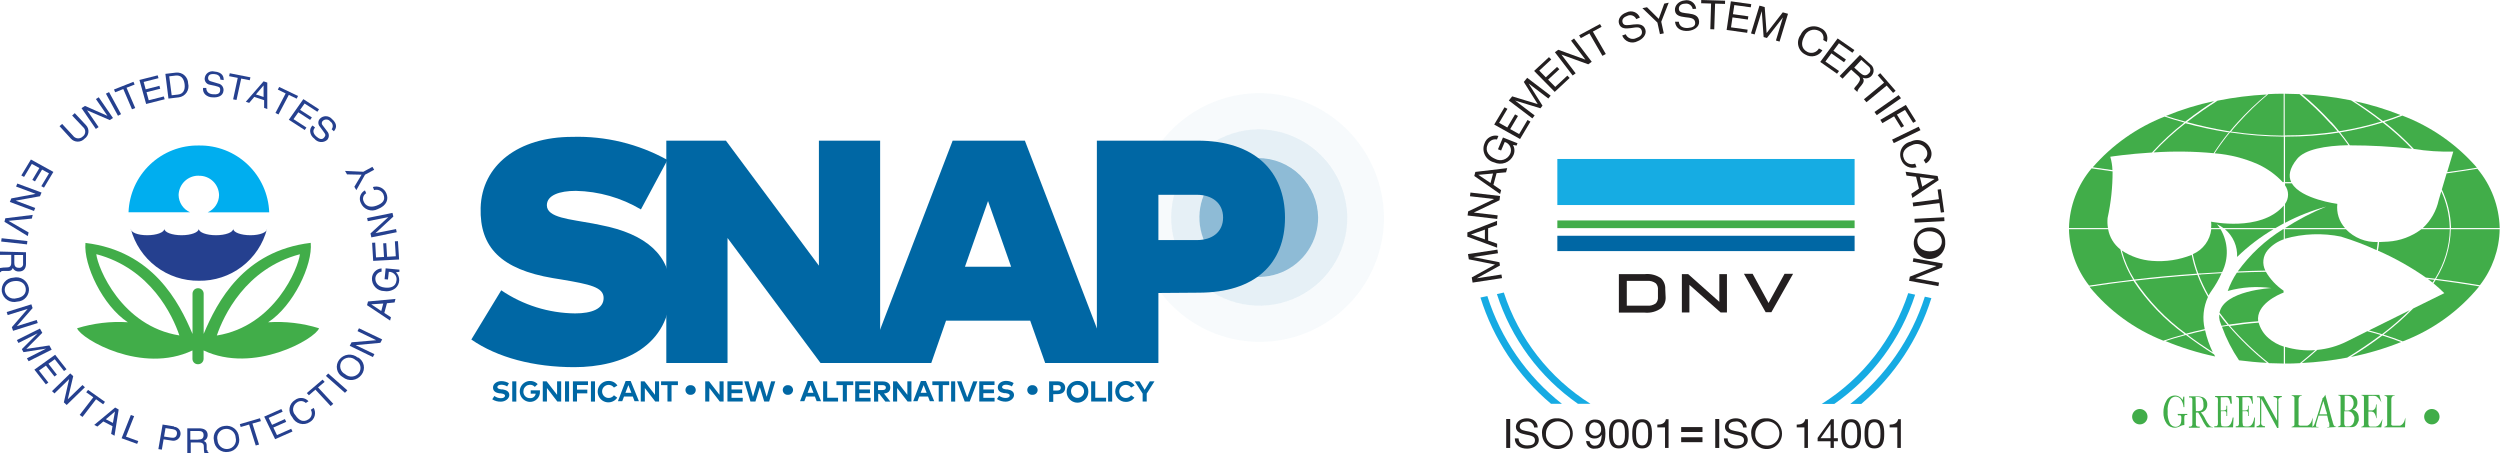 <svg width="761" height="138" viewBox="0 0 761 138" fill="none" xmlns="http://www.w3.org/2000/svg">
<path d="M662.832 125.996H665.806V126.348C665.591 126.294 665.366 126.294 665.15 126.348C665.015 126.468 664.931 126.636 664.916 126.817C664.88 127.332 664.88 127.849 664.916 128.364V129.396H664.682C664.319 129.43 663.968 129.542 663.652 129.724C663.165 130.004 662.62 130.164 662.06 130.193C661.569 130.209 661.082 130.104 660.641 129.887C660.2 129.671 659.819 129.349 659.531 128.95C658.842 127.946 658.497 126.745 658.548 125.527C658.517 124.267 658.842 123.024 659.484 121.94C659.728 121.473 660.095 121.082 660.545 120.81C660.995 120.537 661.51 120.393 662.036 120.393C662.517 120.394 662.988 120.526 663.4 120.773C663.812 121.021 664.15 121.375 664.378 121.799C664.497 121.459 664.568 121.104 664.588 120.744H664.916V123.933H664.659C664.616 123.092 664.34 122.28 663.863 121.588C663.684 121.323 663.443 121.106 663.162 120.955C662.88 120.803 662.566 120.723 662.247 120.721C661.904 120.731 661.568 120.829 661.273 121.005C660.978 121.182 660.733 121.431 660.561 121.729C659.976 122.811 659.723 124.043 659.836 125.269C659.738 126.512 659.973 127.758 660.515 128.88C660.69 129.194 660.944 129.456 661.252 129.641C661.56 129.826 661.911 129.928 662.271 129.935C662.615 129.938 662.951 129.832 663.23 129.63C663.5 129.459 663.706 129.203 663.816 128.903C663.938 128.557 663.993 128.191 663.98 127.825C664.018 127.482 664.018 127.136 663.98 126.793C663.942 126.653 663.86 126.53 663.746 126.442C663.56 126.405 663.369 126.405 663.184 126.442H663.02L662.832 125.996Z" fill="#41AD49"/>
<path d="M668.427 125.152H669.223C669.463 125.138 669.699 125.09 669.926 125.012C670.121 124.934 670.291 124.804 670.418 124.637C670.56 124.439 670.663 124.216 670.722 123.98C670.764 123.661 670.764 123.338 670.722 123.019C670.749 122.458 670.628 121.9 670.371 121.401C670.113 121.002 669.598 120.815 668.779 120.815H668.334L668.427 125.152ZM673.672 130.076H671.799C671.18 129.313 670.668 128.469 670.277 127.567C670.066 127.145 669.832 126.723 669.598 126.325C669.455 126.074 669.298 125.832 669.13 125.598C668.993 125.555 668.846 125.555 668.708 125.598H668.427V127.708C668.427 128.458 668.427 128.951 668.427 129.185C668.433 129.377 668.508 129.56 668.638 129.701C668.638 129.701 668.942 129.865 669.27 129.865H669.598V130.193H666.297V129.865H666.508C666.72 129.887 666.935 129.838 667.116 129.724C667.244 129.589 667.326 129.416 667.35 129.232C667.35 129.021 667.35 128.505 667.35 127.708V123.019C667.35 122.269 667.35 121.776 667.35 121.565C667.329 121.391 667.256 121.228 667.14 121.096C666.93 120.99 666.694 120.949 666.461 120.979H666.344V120.651H667.327H668.896C669.445 120.637 669.993 120.725 670.511 120.909C670.925 121.08 671.277 121.374 671.518 121.753C671.779 122.157 671.91 122.632 671.893 123.113C671.913 123.684 671.74 124.246 671.401 124.707C671.032 125.163 670.506 125.464 669.926 125.551C670.513 126.158 670.988 126.865 671.331 127.638C671.657 128.318 672.065 128.956 672.548 129.537C672.686 129.684 672.853 129.802 673.038 129.883C673.223 129.964 673.423 130.005 673.625 130.006L673.672 130.076Z" fill="#41AD49"/>
<path d="M679.642 127.098H679.9L679.736 130.076H674.023V129.747H674.281C674.632 129.747 674.843 129.747 674.936 129.56C675.05 129.429 675.115 129.264 675.124 129.091C675.159 128.591 675.159 128.09 675.124 127.59V122.901C675.157 122.425 675.157 121.947 675.124 121.471C675.124 121.296 675.057 121.129 674.936 121.002C674.738 120.887 674.509 120.837 674.281 120.861V120.533H679.221L679.385 122.878H678.963C678.893 122.393 678.759 121.92 678.565 121.471C678.448 121.23 678.249 121.039 678.004 120.932C677.654 120.886 677.3 120.886 676.95 120.932H675.99V124.941H676.716C676.958 124.96 677.202 124.912 677.418 124.8C677.488 124.765 677.549 124.716 677.597 124.655C677.646 124.595 677.68 124.524 677.699 124.449C677.72 124.136 677.72 123.823 677.699 123.511H677.957V126.606H677.699C677.752 126.248 677.752 125.885 677.699 125.527C677.645 125.383 677.547 125.26 677.418 125.175C677.209 125.14 676.995 125.14 676.786 125.175H676.037V127.52C675.994 128.195 676.041 128.873 676.177 129.536C676.294 129.724 676.575 129.818 677.044 129.818H677.559C677.867 129.836 678.174 129.771 678.448 129.63C678.742 129.431 678.977 129.155 679.127 128.833C679.376 128.307 679.542 127.745 679.619 127.168" fill="#41AD49"/>
<path d="M686.174 127.098H686.431L686.267 130.076H680.555V129.747H680.695C681.023 129.747 681.257 129.747 681.351 129.56C681.455 129.423 681.52 129.261 681.538 129.091C681.538 128.88 681.538 128.387 681.538 127.59V122.901C681.538 122.174 681.538 121.705 681.538 121.471C681.538 121.296 681.471 121.129 681.351 121.002C681.153 120.887 680.923 120.837 680.695 120.861V120.533H685.635L685.799 122.878H685.565C685.499 122.39 685.357 121.915 685.144 121.471C685.093 121.347 685.016 121.235 684.92 121.142C684.823 121.049 684.708 120.977 684.582 120.932C684.232 120.883 683.878 120.883 683.528 120.932H682.592V124.941H683.317C683.56 124.96 683.803 124.912 684.02 124.8C684.089 124.769 684.149 124.72 684.194 124.658C684.24 124.597 684.268 124.524 684.277 124.449C684.314 124.137 684.314 123.822 684.277 123.511H684.511V126.606H684.277C684.33 126.248 684.33 125.885 684.277 125.527C684.223 125.383 684.125 125.26 683.996 125.175C683.787 125.14 683.573 125.14 683.364 125.175H682.615V127.52C682.572 128.195 682.619 128.873 682.755 129.536C682.873 129.724 683.153 129.818 683.622 129.818H684.137C684.445 129.836 684.752 129.771 685.026 129.63C685.321 129.431 685.555 129.155 685.705 128.833C685.954 128.307 686.12 127.745 686.197 127.168" fill="#41AD49"/>
<path d="M693.173 130.287L688.327 121.354V127.965C688.289 128.332 688.289 128.701 688.327 129.067C688.37 129.261 688.488 129.429 688.654 129.536C688.898 129.692 689.185 129.766 689.474 129.747V130.076H686.898V129.747C687.165 129.737 687.423 129.656 687.648 129.513C687.726 129.463 687.793 129.398 687.846 129.322C687.898 129.245 687.934 129.158 687.952 129.067C687.988 128.701 687.988 128.332 687.952 127.965V122.901C687.988 122.41 687.988 121.916 687.952 121.424C687.946 121.334 687.922 121.247 687.882 121.166C687.842 121.086 687.786 121.014 687.718 120.955C687.487 120.899 687.246 120.899 687.015 120.955V120.627H689.052L693.15 128.083V122.292C693.187 121.996 693.187 121.696 693.15 121.401C693.113 121.311 693.059 121.23 692.991 121.161C692.922 121.093 692.841 121.039 692.752 121.002C692.539 120.904 692.307 120.855 692.073 120.861V120.533H694.578V120.861C694.325 120.863 694.079 120.945 693.875 121.096C693.721 121.195 693.605 121.344 693.548 121.518C693.515 121.806 693.515 122.097 693.548 122.385V130.287H693.173Z" fill="#41AD49"/>
<path d="M703.876 130.076H697.555V129.935C697.725 129.902 697.89 129.846 698.046 129.771C698.202 129.692 698.332 129.57 698.421 129.419C698.43 129.341 698.43 129.263 698.421 129.185C698.421 129.185 698.421 128.974 698.421 128.833C698.421 128.692 698.421 128.552 698.421 128.411C698.432 128.263 698.432 128.114 698.421 127.965V127.45C698.421 127.239 698.421 126.981 698.421 126.723V122.034C698.433 121.886 698.433 121.737 698.421 121.588C698.434 121.464 698.434 121.338 698.421 121.213C698.438 121.128 698.438 121.04 698.421 120.955C698.342 120.805 698.219 120.683 698.07 120.604C697.918 120.518 697.751 120.462 697.578 120.439V120.299H700.715V120.439H700.411C700.29 120.478 700.178 120.542 700.083 120.627C699.955 120.712 699.856 120.835 699.802 120.979C699.718 121.162 699.678 121.363 699.685 121.565C699.685 121.87 699.685 122.174 699.685 122.432V123.206C699.685 123.464 699.685 123.722 699.685 124.003V126.348C699.685 126.582 699.685 126.817 699.685 127.075V127.919C699.685 128.2 699.685 128.481 699.685 128.739C699.653 128.933 699.653 129.131 699.685 129.325C699.729 129.383 699.785 129.431 699.849 129.466L700.13 129.583H700.505H701.511H701.956H702.331C702.572 129.493 702.795 129.357 702.986 129.185C703.16 129.018 703.309 128.829 703.431 128.622C703.561 128.401 703.663 128.164 703.736 127.919C703.736 127.684 703.899 127.426 703.993 127.145L703.876 130.076Z" fill="#41AD49"/>
<path d="M707.27 121.917C707.196 122.1 707.134 122.288 707.082 122.479C707.082 122.729 706.989 123.034 706.801 123.394C706.684 123.769 706.567 124.167 706.45 124.636C706.333 125.105 706.146 125.574 706.005 126.113H708.347C708.347 125.715 708.136 125.293 708.019 124.894C707.902 124.496 707.785 124.097 707.691 123.722L707.387 122.69C707.293 122.393 707.223 122.135 707.176 121.917H707.27ZM708.44 130.146V130.005H708.604C708.681 130.02 708.761 130.02 708.838 130.005C708.92 129.957 708.991 129.893 709.049 129.818C709.087 129.72 709.087 129.611 709.049 129.513C709.049 129.513 709.049 129.302 709.049 129.114C709.049 128.927 709.049 128.692 708.885 128.434C708.721 128.177 708.745 127.872 708.651 127.544C708.557 127.215 708.487 126.864 708.393 126.512H705.771C705.678 126.871 705.584 127.2 705.49 127.497L705.209 128.458C705.095 128.791 705.025 129.138 704.999 129.489C704.975 129.582 704.975 129.679 704.999 129.771L705.209 129.958C705.302 129.972 705.397 129.972 705.49 129.958H705.748V130.099H703.664V129.958C703.819 129.935 703.965 129.87 704.086 129.771C704.226 129.654 704.296 129.607 704.296 129.56L704.53 129.114C704.682 128.773 704.807 128.42 704.905 128.059C705.045 127.637 705.209 127.145 705.373 126.606C705.537 126.066 705.724 125.504 705.912 124.941C706.099 124.378 706.263 123.792 706.427 123.206L706.942 121.565V121.26C707.054 121.187 707.156 121.1 707.246 121.002L707.504 120.697L707.691 120.393L707.808 120.135L708.393 122.268C708.581 122.948 708.745 123.605 708.908 124.214C709.072 124.824 709.236 125.457 709.4 126.043C709.564 126.629 709.728 127.192 709.868 127.778C709.925 128.009 709.996 128.236 710.079 128.458C710.079 128.645 710.149 128.856 710.29 129.091C710.277 129.153 710.277 129.217 710.29 129.278C710.336 129.382 710.399 129.478 710.477 129.56C710.553 129.663 710.649 129.75 710.758 129.818C710.88 129.854 711.01 129.854 711.133 129.818V129.982L708.44 130.146Z" fill="#41AD49"/>
<path d="M716.588 126.816C716.531 126.595 716.445 126.382 716.331 126.183C716.23 125.995 716.104 125.822 715.956 125.668C715.814 125.529 715.647 125.418 715.465 125.339C715.332 125.272 715.19 125.224 715.043 125.199H713.592V128.153C713.592 128.481 713.592 128.762 713.592 128.997C713.603 129.187 713.66 129.372 713.755 129.536C713.809 129.649 713.9 129.741 714.013 129.794C714.182 129.839 714.359 129.839 714.528 129.794C714.73 129.816 714.935 129.816 715.137 129.794C715.375 129.755 715.6 129.659 715.792 129.513C716.071 129.309 716.289 129.033 716.425 128.715C716.594 128.34 716.674 127.931 716.659 127.52C716.694 127.279 716.694 127.034 716.659 126.793L716.588 126.816ZM716.12 121.494C715.989 121.181 715.769 120.912 715.488 120.721C715.147 120.525 714.756 120.436 714.364 120.463H713.99H713.732C713.732 120.463 713.732 120.463 713.732 120.603C713.742 120.658 713.742 120.713 713.732 120.767V121.025C713.742 121.158 713.742 121.291 713.732 121.424V124.964H714.645C714.906 124.955 715.162 124.887 715.393 124.766C715.624 124.644 715.825 124.471 715.98 124.261C716.3 123.81 716.465 123.267 716.448 122.713C716.452 122.301 716.364 121.892 716.19 121.518L716.12 121.494ZM717.876 128.293C717.798 128.53 717.696 128.758 717.572 128.973C717.471 129.162 717.345 129.335 717.197 129.489L716.752 129.817C716.487 129.94 716.201 130.011 715.909 130.028C715.613 130.051 715.316 130.051 715.02 130.028H711.625V129.888C711.789 129.858 711.947 129.802 712.093 129.724C712.24 129.632 712.367 129.512 712.468 129.372C712.477 129.294 712.477 129.215 712.468 129.137C712.468 129.137 712.468 128.926 712.468 128.786C712.468 128.645 712.468 128.504 712.468 128.364V127.402C712.468 127.191 712.468 126.934 712.468 126.676V123.229C712.468 123.018 712.468 122.784 712.468 122.502V121.916C712.468 121.752 712.468 121.588 712.468 121.424V121.025C712.488 120.933 712.488 120.837 712.468 120.744C712.399 120.628 712.303 120.531 712.187 120.463L711.765 120.345V120.205H715.067C715.308 120.18 715.551 120.18 715.792 120.205C716.02 120.242 716.241 120.313 716.448 120.416C716.783 120.61 717.064 120.883 717.267 121.213C717.497 121.62 717.61 122.082 717.595 122.549C717.619 123.067 717.471 123.578 717.174 124.003C716.905 124.358 716.526 124.613 716.097 124.73C716.343 124.765 716.581 124.844 716.799 124.964C717.028 125.093 717.234 125.259 717.408 125.457C717.593 125.678 717.736 125.933 717.829 126.207C717.946 126.513 718.002 126.84 717.993 127.168C718.03 127.464 718.03 127.763 717.993 128.059" fill="#41AD49"/>
<path d="M724.853 130.076H718.766V129.935C718.929 129.905 719.087 129.85 719.234 129.771C719.378 129.685 719.499 129.564 719.585 129.419C719.595 129.341 719.595 129.263 719.585 129.185C719.585 129.185 719.585 128.974 719.585 128.833C719.585 128.692 719.585 128.552 719.585 128.411V127.45C719.585 127.239 719.585 126.981 719.585 126.723V121.917C719.585 121.729 719.585 121.565 719.585 121.424C719.585 121.284 719.585 121.119 719.585 121.002C719.596 120.917 719.596 120.83 719.585 120.744C719.507 120.619 719.392 120.521 719.257 120.463L718.836 120.346V120.205H724.268L724.923 122.55C724.568 121.828 724.056 121.195 723.425 120.697C723.237 120.593 723.03 120.529 722.816 120.51C722.45 120.47 722.081 120.47 721.716 120.51H721.271H720.966C720.966 120.651 720.966 120.955 720.966 121.401V124.918H721.505H721.903H722.207C722.385 124.861 722.551 124.774 722.699 124.66C722.827 124.544 722.938 124.409 723.027 124.261C723.107 124.088 723.17 123.907 723.214 123.722C723.214 123.511 723.214 123.3 723.354 123.042H723.448V127.309H723.331C723.331 127.028 723.191 126.723 723.097 126.418C723.015 126.175 722.896 125.946 722.746 125.738C722.644 125.605 722.517 125.493 722.371 125.41C722.208 125.336 722.034 125.288 721.856 125.269H720.943V128.2C720.943 128.481 720.943 128.763 720.943 129.021C720.95 129.216 720.997 129.408 721.083 129.583C721.12 129.661 721.175 129.727 721.245 129.777C721.315 129.826 721.396 129.856 721.481 129.865C721.731 129.89 721.982 129.89 722.231 129.865H722.652H723.191C723.395 129.823 723.592 129.752 723.776 129.654C723.974 129.539 724.149 129.388 724.291 129.208C724.476 128.995 724.634 128.758 724.759 128.505C724.946 128.189 725.111 127.86 725.251 127.52L724.853 130.076Z" fill="#41AD49"/>
<path d="M732.087 130.076H725.789V129.935C725.959 129.902 726.125 129.846 726.281 129.771C726.437 129.692 726.567 129.57 726.655 129.419C726.675 129.342 726.675 129.262 726.655 129.185C726.655 129.185 726.655 128.974 726.655 128.833C726.655 128.692 726.655 128.552 726.655 128.411C726.666 128.263 726.666 128.114 726.655 127.965V126.723C726.655 126.465 726.655 126.207 726.655 125.949V122.034C726.655 121.87 726.655 121.729 726.655 121.588C726.668 121.464 726.668 121.338 726.655 121.213C726.672 121.128 726.672 121.04 726.655 120.955C726.576 120.805 726.454 120.683 726.304 120.604C726.152 120.518 725.985 120.462 725.812 120.439V120.299H728.95V120.439H728.645C728.519 120.483 728.401 120.547 728.294 120.627C728.18 120.72 728.091 120.841 728.037 120.979C727.952 121.162 727.912 121.363 727.92 121.565C727.92 121.87 727.92 122.174 727.92 122.432V123.206C727.92 123.464 727.92 123.722 727.92 124.003V126.348C727.92 126.582 727.92 126.817 727.92 127.075V127.919C727.92 128.2 727.92 128.481 727.92 128.739C727.887 128.933 727.887 129.131 727.92 129.325C727.964 129.383 728.02 129.431 728.084 129.466L728.364 129.583H728.739H729.746H730.191H730.565C730.807 129.493 731.029 129.357 731.221 129.185C731.394 129.018 731.544 128.829 731.666 128.622C731.795 128.401 731.897 128.164 731.97 127.919C731.97 127.684 732.134 127.426 732.227 127.145L732.087 130.076Z" fill="#41AD49"/>
<path d="M653.702 126.84C653.702 127.303 653.565 127.757 653.307 128.142C653.05 128.528 652.685 128.828 652.257 129.006C651.829 129.183 651.358 129.23 650.904 129.139C650.45 129.049 650.033 128.825 649.705 128.498C649.378 128.17 649.155 127.752 649.065 127.297C648.974 126.842 649.021 126.371 649.198 125.942C649.375 125.514 649.675 125.148 650.06 124.89C650.445 124.633 650.898 124.495 651.361 124.495C651.982 124.495 652.577 124.742 653.016 125.182C653.455 125.622 653.702 126.218 653.702 126.84Z" fill="#41AD49"/>
<path d="M742.597 126.84C742.597 127.303 742.459 127.757 742.202 128.142C741.945 128.528 741.579 128.828 741.151 129.006C740.723 129.183 740.253 129.23 739.799 129.139C739.344 129.049 738.927 128.825 738.6 128.498C738.272 128.17 738.049 127.752 737.959 127.297C737.869 126.842 737.915 126.371 738.092 125.942C738.27 125.514 738.57 125.148 738.955 124.89C739.34 124.633 739.792 124.495 740.255 124.495C740.876 124.495 741.472 124.742 741.911 125.182C742.35 125.622 742.597 126.218 742.597 126.84Z" fill="#41AD49"/>
<path d="M674.281 46.68C678.79 47.056 683.205 48.181 687.345 50.009C690.173 51.318 692.724 53.156 694.861 55.425H695.188V41.592C689.702 41.552 684.225 41.121 678.8 40.303C677.114 42.334 675.551 44.463 674.117 46.68" fill="#41AD49"/>
<path d="M681.306 37.513C680.573 38.31 679.847 39.154 679.129 40.045C684.432 40.83 689.783 41.245 695.143 41.288V28.533C693.598 28.533 692.076 28.533 690.461 28.65C687.196 31.376 684.136 34.338 681.306 37.513Z" fill="#41AD49"/>
<path d="M711.904 40.373C706.613 41.191 701.267 41.598 695.914 41.592H695.562V55.425H697.436C696.569 53.596 696.85 51.322 699.215 48.391C701.58 45.461 707.807 44.335 714.854 44.195C713.894 42.811 712.888 41.498 711.904 40.303" fill="#41AD49"/>
<path d="M711.506 62.061C711.506 62.061 700.456 60.63 697.646 55.801H695.562V56.41C696.164 57.234 696.488 58.227 696.488 59.247C696.488 60.267 696.164 61.261 695.562 62.084V67.828C699.554 65.728 703.762 64.069 708.112 62.881C703.739 64.676 699.539 66.865 695.562 69.423H713.824C712.934 68.432 712.265 67.264 711.861 65.994C711.458 64.725 711.329 63.384 711.483 62.061" fill="#41AD49"/>
<path d="M700.151 28.65C698.653 28.65 697.108 28.533 695.469 28.533V41.217C700.853 41.243 706.232 40.843 711.553 40.022C710.804 39.107 710.055 38.24 709.212 37.443C706.349 34.288 703.258 31.35 699.964 28.65" fill="#41AD49"/>
<path d="M673.133 69.422H675.708C675.438 69.012 675.141 68.62 674.818 68.25C675.526 68.56 676.194 68.953 676.808 69.422H692.659C693.478 68.93 694.321 68.461 695.187 67.992V62.553C695.124 62.637 695.053 62.715 694.977 62.787C687.953 70.641 673.062 67.476 673.062 67.476C673.133 68.107 673.133 68.744 673.062 69.375" fill="#41AD49"/>
<path d="M676.248 99.174L677.84 98.916H678.051C677.161 97.861 676.318 96.783 675.545 95.704C675.478 96.356 675.525 97.015 675.686 97.65C675.686 97.65 675.873 98.26 676.248 99.221" fill="#41AD49"/>
<path d="M687.394 97.791C686.668 92.727 693.481 89.656 695.12 89.07V88.483C692.923 86.99 691.084 85.029 689.735 82.739C686.691 82.739 683.741 82.88 680.908 82.997C679.754 84.735 678.818 86.609 678.122 88.577C682.449 87.382 686.973 87.079 691.421 87.686C691.421 87.686 676.975 88.413 675.617 95.165C676.507 96.385 677.467 97.51 678.474 98.799C681.236 98.377 684.21 98.026 687.394 97.791Z" fill="#41AD49"/>
<path d="M667.492 77.37C667.891 79.365 668.446 81.324 669.154 83.231H669.904L676.412 82.833C677.425 80.789 677.913 78.524 677.831 76.244C677.749 73.963 677.101 71.739 675.944 69.773H673.111C672.93 71.424 672.315 72.998 671.327 74.332C670.34 75.667 669.017 76.715 667.492 77.37Z" fill="#41AD49"/>
<path d="M669.949 83.583H669.27C670.117 85.781 671.127 87.912 672.29 89.96C672.555 89.465 672.853 88.987 673.179 88.53C674.384 86.851 675.411 85.052 676.246 83.161L669.949 83.536" fill="#41AD49"/>
<path d="M645.413 75.893C643.47 74.379 642.152 72.2 641.714 69.773H629.797C629.926 76.009 632.08 82.034 635.931 86.936C639.443 86.396 643.961 85.763 649.323 85.13C647.554 82.273 646.242 79.156 645.436 75.893" fill="#41AD49"/>
<path d="M643.048 52.166L636.68 51.252C632.382 56.345 629.953 62.756 629.797 69.422H641.667C641.496 68.416 641.456 67.391 641.55 66.374C642.574 61.708 643.085 56.944 643.072 52.166" fill="#41AD49"/>
<path d="M668.78 83.302C668.088 81.442 667.548 79.529 667.165 77.582C663.333 79.117 659.198 79.743 655.084 79.41C651.789 79.165 648.612 78.075 645.859 76.245C646.694 79.366 647.988 82.345 649.699 85.084C655.248 84.428 661.686 83.795 668.78 83.302Z" fill="#41AD49"/>
<path d="M741.006 85.178L739.062 84.943L740.467 86.022L741.006 85.178Z" fill="#41AD49"/>
<path d="M745.734 69.773H737.072C734.132 71.994 730.608 73.306 726.934 73.548C725.951 73.548 725.038 73.689 724.171 73.689C724.171 74.556 723.984 75.424 723.844 76.291C728.97 78.542 733.863 81.29 738.453 84.497L741.216 84.825C744.061 80.313 745.624 75.109 745.734 69.773Z" fill="#41AD49"/>
<path d="M665.805 101.847C668.146 103.652 670.792 105.434 673.578 107.24C672.532 105.115 671.746 102.871 671.236 100.558C669.34 100.956 667.537 101.402 665.851 101.847" fill="#41AD49"/>
<path d="M695.188 72.845V69.773H694.954C689.567 73.118 684.883 77.482 681.164 82.622C683.857 82.504 686.666 82.41 689.569 82.364C689.061 81.369 688.858 80.245 688.987 79.135C689.117 78.025 689.572 76.978 690.295 76.127C691.606 74.617 693.295 73.484 695.188 72.845Z" fill="#41AD49"/>
<path d="M677.277 69.773C678.5 70.802 679.469 72.098 680.111 73.561C680.752 75.025 681.048 76.617 680.976 78.214C684.32 74.969 688.037 72.136 692.051 69.773H677.277Z" fill="#41AD49"/>
<path d="M690.671 110.545C692.169 110.545 693.668 110.662 695.19 110.662V105.504C693.464 104.976 691.868 104.089 690.507 102.902C689.076 101.667 688.041 100.035 687.534 98.213C684.443 98.447 681.517 98.799 678.824 99.221C682.421 103.349 686.386 107.139 690.671 110.545Z" fill="#41AD49"/>
<path d="M655.551 46.398C661.642 45.988 667.757 46.066 673.836 46.633C675.263 44.404 676.826 42.267 678.518 40.232H677.886C673.636 39.542 669.424 38.634 665.267 37.513C661.782 40.193 658.531 43.165 655.551 46.398Z" fill="#41AD49"/>
<path d="M743.139 58.191C742.811 59.27 742.53 60.231 742.343 60.911C741.64 64.18 739.948 67.152 737.496 69.422H745.69V69.047C745.57 65.292 744.694 61.599 743.115 58.191" fill="#41AD49"/>
<path d="M760.905 69.773H746.015C745.914 75.118 744.368 80.336 741.543 84.872C745.945 85.435 750.393 86.068 754.865 86.842C758.662 81.953 760.781 75.966 760.905 69.773Z" fill="#41AD49"/>
<path d="M743.277 57.653C744.973 61.213 745.929 65.082 746.087 69.024V69.422H760.907C760.748 62.809 758.355 56.444 754.117 51.369C750.957 51.885 747.796 52.354 744.752 52.776L743.301 57.653" fill="#41AD49"/>
<path d="M720.615 100.815L714.341 103.957C711.527 105.357 708.479 106.223 705.35 106.513C703.875 107.849 702.33 109.185 700.668 110.498C705.305 110.273 709.921 109.725 714.481 108.857C717.999 106.735 721.406 104.434 724.689 101.964C723.308 101.542 721.95 101.167 720.569 100.815" fill="#41AD49"/>
<path d="M721.105 100.581C722.417 100.933 723.751 101.308 725.086 101.73C728.055 99.474 730.878 97.031 733.538 94.415L721.105 100.581Z" fill="#41AD49"/>
<path d="M725.181 102.129C722.278 104.333 719.078 106.513 715.582 108.67C720.813 107.623 725.938 106.1 730.894 104.122C728.997 103.372 727.077 102.715 725.181 102.129Z" fill="#41AD49"/>
<path d="M664.914 101.683C658.826 97.25 653.577 91.764 649.415 85.482C644.101 86.092 639.582 86.749 636.047 87.288C642.012 94.595 649.751 100.246 658.523 103.7C660.396 103.067 662.526 102.41 664.914 101.777" fill="#41AD49"/>
<path d="M725.789 37.137C728.985 39.645 731.99 42.388 734.779 45.343C738.75 45.977 742.771 46.244 746.79 46.14C746.79 46.14 745.924 49.071 744.917 52.4C747.937 52.002 750.958 51.533 753.978 51.041C747.836 43.955 740.032 38.508 731.268 35.191C729.441 35.918 727.615 36.551 725.789 37.137Z" fill="#41AD49"/>
<path d="M741.405 85.225L740.749 86.256C741.903 87.188 743.005 88.182 744.05 89.234L734.545 93.923C731.739 96.783 728.726 99.431 725.531 101.847C727.474 102.457 729.441 103.16 731.408 103.911C740.495 100.468 748.52 94.695 754.68 87.171C750.231 86.42 745.806 85.772 741.405 85.225Z" fill="#41AD49"/>
<path d="M643.025 51.791C642.982 50.408 642.761 49.037 642.369 47.711C642.369 47.711 647.754 46.867 655.059 46.422C658.081 43.108 661.378 40.057 664.916 37.301C662.691 36.715 660.678 36.082 658.899 35.496C650.476 38.801 642.974 44.093 637.031 50.923L643.119 51.791" fill="#41AD49"/>
<path d="M665.617 37.138C669.664 38.259 673.767 39.166 677.909 39.857L678.752 39.998C679.477 39.084 680.25 38.193 681.093 37.278C683.847 34.228 686.821 31.384 689.99 28.768C684.963 29.021 679.963 29.648 675.029 30.643C673.531 31.605 672.009 32.589 670.487 33.644C668.965 34.699 667.256 35.989 665.617 37.231" fill="#41AD49"/>
<path d="M716.726 30.761C717.967 31.558 719.208 32.379 720.449 33.246C722.065 34.371 723.703 35.59 725.366 36.857C727.145 36.294 728.924 35.684 730.704 35.004C726.148 33.2 721.449 31.78 716.656 30.761" fill="#41AD49"/>
<path d="M725.271 37.278C721.033 38.592 716.706 39.603 712.324 40.303C713.331 41.522 714.314 42.858 715.298 44.242C721.602 44.246 727.901 44.59 734.168 45.273C731.403 42.393 728.429 39.72 725.271 37.278Z" fill="#41AD49"/>
<path d="M709.682 37.184C710.454 38.052 711.25 38.966 712.023 39.951C716.372 39.273 720.667 38.286 724.876 36.997C723.308 35.754 721.739 34.652 720.194 33.55C718.649 32.449 717.15 31.511 715.652 30.549C710.726 29.554 705.733 28.927 700.715 28.674C703.873 31.302 706.846 34.145 709.612 37.184" fill="#41AD49"/>
<path d="M712.794 72.094C716.431 73.208 719.99 74.563 723.447 76.151C723.587 75.33 723.681 74.509 723.774 73.665C721.976 73.741 720.182 73.433 718.511 72.762C716.84 72.091 715.33 71.072 714.082 69.773H695.492V72.681C701.102 71.086 707.013 70.869 712.724 72.048" fill="#41AD49"/>
<path d="M665.173 37.021C666.906 35.684 668.615 34.418 670.301 33.246C671.542 32.379 672.783 31.558 674.023 30.761C669.004 31.824 664.091 33.339 659.344 35.286C661.076 35.848 663.043 36.458 665.173 37.021Z" fill="#41AD49"/>
<path d="M665.433 101.566C667.212 101.097 669.108 100.628 671.122 100.182C670.354 96.905 670.7 93.464 672.105 90.406C670.847 88.25 669.774 85.991 668.898 83.653C661.874 84.169 655.459 84.779 649.91 85.435C654.092 91.688 659.348 97.149 665.433 101.566Z" fill="#41AD49"/>
<path d="M695.562 105.505V110.663C697.084 110.663 698.583 110.663 700.081 110.546C701.72 109.233 703.265 107.92 704.764 106.583C701.669 106.807 698.559 106.466 695.586 105.575" fill="#41AD49"/>
<path d="M674.281 108.483C674.158 108.287 674.048 108.084 673.953 107.873C670.839 105.927 668.006 103.958 665.384 101.965C663.043 102.574 660.982 103.231 659.156 103.817C664.042 105.847 669.105 107.416 674.281 108.506" fill="#41AD49"/>
<path d="M678.33 99.198H677.908L676.363 99.456C677.661 103.068 679.407 106.503 681.561 109.678C684.323 110.03 687.156 110.311 690.036 110.452C685.796 107.044 681.877 103.254 678.33 99.128" fill="#41AD49"/>
<path d="M582.974 89.702C578.622 103.18 569.978 114.858 558.367 122.948H554.551C566.985 115.132 576.295 103.204 580.866 89.233L582.974 89.702Z" fill="#16ABE3"/>
<path d="M484.149 122.925H480.333C468.669 114.801 459.998 103.061 455.656 89.515L457.763 89.046C462.319 103.088 471.659 115.08 484.149 122.925Z" fill="#16ABE3"/>
<path d="M587.911 90.758C583.98 103.29 576.585 114.451 566.582 122.949H563.234C573.899 114.599 581.804 103.226 585.921 90.312L587.911 90.758Z" fill="#16ABE3"/>
<path d="M475.485 122.924H472.137C462.036 114.415 454.577 103.188 450.645 90.57L452.752 90.124C456.854 103.109 464.778 114.55 475.485 122.948" fill="#16ABE3"/>
<path d="M564.544 48.392H474.055V62.412H564.544V48.392Z" fill="#16ACE3"/>
<path d="M564.544 67.101H474.055V69.445H564.544V67.101Z" fill="#41AD49"/>
<path d="M564.544 71.767H474.055V76.432H564.544V71.767Z" fill="#0067A4"/>
<path d="M511.961 83.442V95.118H514.255V86.701L523.761 95.118H525.681V83.442H523.363V91.883L513.881 83.442H511.961Z" fill="#231F20"/>
<path d="M537.458 95.025H539.214L545.816 83.349H543.217L538.347 92.234L533.501 83.349H530.855L537.458 95.025Z" fill="#231F20"/>
<path d="M506.903 88.038C506.94 87.418 506.842 86.796 506.616 86.217C506.389 85.638 506.04 85.116 505.592 84.685C504.152 83.7 502.409 83.26 500.675 83.443H492.785V95.166H500.675C502.466 95.337 504.256 94.844 505.709 93.782C506.155 93.356 506.503 92.837 506.73 92.262C506.956 91.687 507.055 91.07 507.02 90.453L506.903 88.038ZM495.197 85.506H501.401C502.346 85.416 503.289 85.684 504.047 86.256C504.288 86.524 504.469 86.841 504.578 87.184C504.687 87.528 504.721 87.891 504.679 88.249V90.336C504.718 90.694 504.682 91.056 504.573 91.399C504.465 91.743 504.285 92.059 504.047 92.329C503.281 92.883 502.342 93.141 501.401 93.055H495.197V85.506Z" fill="#231F20"/>
<path d="M448.256 86.021L447.999 84.45L455.093 80.535L447.109 78.941L446.852 77.346L455.819 75.986L455.982 77.088L448.537 78.237V78.26L456.427 79.831L456.591 80.816L449.591 84.685V84.708L457.036 83.559L457.223 84.661L448.256 86.021Z" fill="#231F20"/>
<path d="M452.002 72.868V69.891L447.764 71.391L452.002 72.868ZM446.664 72.047V70.758L455.701 67.218V68.507L452.985 69.492V73.22L455.725 74.181V75.4L446.664 72.047Z" fill="#231F20"/>
<path d="M446.734 65.6L446.898 64.357L454.765 60.606L454.788 60.583L447.46 59.739L447.601 58.613L456.614 59.668L456.451 60.958L448.654 64.686V64.709L455.889 65.553L455.748 66.655L446.734 65.6Z" fill="#231F20"/>
<path d="M453.71 55.707L454.482 52.823L449.987 53.221L453.71 55.707ZM448.77 53.573L449.097 52.331L458.79 51.182L458.439 52.448L455.559 52.706L454.599 56.269L456.941 57.887L456.636 59.059L448.77 53.573Z" fill="#231F20"/>
<path d="M460.545 44.124C460.814 44.595 460.967 45.124 460.991 45.666C461.016 46.208 460.911 46.748 460.686 47.242C460.444 47.772 460.099 48.249 459.673 48.646C459.246 49.043 458.745 49.351 458.2 49.554C457.654 49.756 457.073 49.849 456.491 49.826C455.91 49.804 455.338 49.667 454.809 49.423C454.218 49.281 453.664 49.013 453.186 48.638C452.707 48.263 452.314 47.789 452.034 47.249C451.754 46.709 451.594 46.114 451.564 45.506C451.534 44.898 451.634 44.291 451.859 43.725C452.135 42.863 452.731 42.139 453.524 41.703C454.316 41.267 455.246 41.152 456.12 41.381L455.676 42.459C455.072 42.337 454.445 42.442 453.914 42.753C453.383 43.065 452.985 43.561 452.796 44.147C451.953 46.117 453.381 47.641 455.137 48.368C455.528 48.577 455.956 48.705 456.397 48.745C456.838 48.785 457.283 48.736 457.704 48.6C458.126 48.465 458.516 48.245 458.851 47.956C459.186 47.666 459.46 47.312 459.656 46.914C459.829 46.569 459.925 46.191 459.935 45.805C459.946 45.419 459.871 45.035 459.717 44.682C459.563 44.328 459.332 44.013 459.043 43.758C458.753 43.504 458.411 43.316 458.04 43.21L456.94 45.812L455.98 45.437L457.502 41.85L461.927 43.608L461.646 44.312L460.545 44.124Z" fill="#231F20"/>
<path d="M454.836 37.911L457.973 32.659L458.863 33.128L456.334 37.395L458.816 38.802L461.181 34.816L462.07 35.309L459.706 39.294L462.422 40.818L464.974 36.528L465.863 37.02L462.703 42.319L454.836 37.911Z" fill="#231F20"/>
<path d="M459.281 30.596L460.311 29.33L468.084 31.698L463.847 24.946L464.877 23.68L472.018 29.119L471.315 29.986L465.369 25.462L465.345 25.485L469.536 32.167L468.904 32.964L461.224 30.619H461.201L467.148 35.145L466.445 36.035L459.281 30.596Z" fill="#231F20"/>
<path d="M466.984 21.593L471.503 17.396L472.205 18.1L468.553 21.499L470.543 23.539L473.961 20.374L474.664 21.077L471.245 24.243L473.423 26.446L477.099 23.023L477.801 23.727L473.259 27.97L466.984 21.593Z" fill="#231F20"/>
<path d="M473.309 15.896L474.339 15.146L482.58 18.147V18.123L478.225 12.379L479.138 11.723L484.523 18.803L483.47 19.577L475.322 16.623H475.299L479.63 22.32L478.717 22.977L473.309 15.896Z" fill="#231F20"/>
<path d="M483.821 10.176L481.199 11.606L480.684 10.739L487.028 7.315L487.52 8.159L484.874 9.613L488.808 16.436L487.778 16.998L483.821 10.176Z" fill="#231F20"/>
<path d="M498.079 5.815C497.968 5.566 497.808 5.342 497.609 5.157C497.41 4.971 497.175 4.828 496.919 4.736C496.663 4.644 496.391 4.605 496.12 4.621C495.848 4.637 495.583 4.708 495.339 4.83C494.38 5.158 493.56 5.815 493.935 6.917C494.309 8.019 495.737 7.62 497.212 7.456C498.687 7.292 500.233 7.292 500.818 8.909C501.403 10.527 499.928 12.004 498.477 12.543C498.061 12.768 497.602 12.902 497.131 12.935C496.66 12.968 496.187 12.9 495.744 12.736C495.301 12.572 494.898 12.315 494.561 11.983C494.225 11.65 493.964 11.25 493.794 10.809L494.871 10.433C494.999 10.729 495.186 10.995 495.421 11.215C495.656 11.435 495.934 11.605 496.237 11.713C496.54 11.82 496.862 11.864 497.183 11.842C497.504 11.819 497.817 11.731 498.102 11.582C499.132 11.231 500.162 10.551 499.718 9.238C499.273 7.925 497.868 8.37 496.393 8.558C494.918 8.745 493.396 8.816 492.858 7.292C492.319 5.768 493.513 4.314 495.082 3.798C495.448 3.605 495.851 3.492 496.264 3.467C496.677 3.441 497.091 3.503 497.478 3.649C497.865 3.796 498.217 4.022 498.51 4.315C498.803 4.607 499.031 4.959 499.179 5.346L498.079 5.815Z" fill="#231F20"/>
<path d="M506.598 1.102L504.913 5.744L501.354 2.204L499.949 2.485L504.515 6.869L505.287 10.386L506.458 10.152L505.685 6.611L507.956 0.82L506.598 1.102Z" fill="#231F20"/>
<path d="M515.261 2.743C515.165 2.218 514.864 1.752 514.425 1.449C513.986 1.146 513.445 1.029 512.92 1.125C511.913 1.125 510.93 1.664 511.047 2.813C511.164 3.962 512.592 3.915 514.091 4.126C515.589 4.337 517.041 4.689 517.205 6.471C517.369 8.253 515.542 9.261 513.904 9.401C511.867 9.566 510.064 8.745 509.877 6.611H511.024C511.164 8.088 512.475 8.628 513.857 8.51C515.238 8.393 516.198 7.971 515.987 6.705C515.777 5.439 514.419 5.416 512.944 5.228C511.469 5.041 509.994 4.759 509.853 3.165C509.713 1.571 511.164 0.281 512.733 0.14C513.135 0.041 513.553 0.029 513.96 0.105C514.367 0.181 514.753 0.343 515.093 0.58C515.432 0.818 515.716 1.126 515.927 1.482C516.138 1.839 516.27 2.237 516.315 2.649L515.261 2.743Z" fill="#231F20"/>
<path d="M517.859 0L517.836 0.985L520.856 1.078L520.622 8.886L521.816 8.933L522.074 1.102L525.094 1.196L525.117 0.211L517.859 0Z" fill="#231F20"/>
<path d="M525.586 9.12L531.837 9.988L531.978 9.026L526.92 8.323L527.365 5.299L532.048 5.955L532.188 4.97L527.506 4.314L527.927 1.547L532.937 2.227L533.078 1.266L526.874 0.398L525.586 9.12Z" fill="#231F20"/>
<path d="M533.008 10.176L534.108 10.48L536.262 3.447H536.286L536.847 11.278L537.854 11.559L542.724 5.299L540.593 12.333L541.694 12.661L544.269 4.197L542.677 3.752L537.761 10.059L537.175 2.157L535.583 1.712L533.008 10.176Z" fill="#231F20"/>
<path d="M554.994 12.168C555.149 11.623 555.101 11.04 554.86 10.527C554.619 10.014 554.201 9.606 553.682 9.378C553.28 9.178 552.84 9.063 552.39 9.041C551.941 9.02 551.492 9.091 551.072 9.252C550.652 9.413 550.269 9.659 549.949 9.976C549.629 10.292 549.377 10.671 549.211 11.09C548.227 12.872 548.204 14.771 550.124 15.779C550.734 16.108 551.448 16.184 552.113 15.991C552.779 15.798 553.342 15.352 553.682 14.747L554.736 15.31C554.481 15.738 554.144 16.111 553.744 16.408C553.344 16.705 552.889 16.92 552.406 17.04C551.922 17.16 551.42 17.182 550.928 17.107C550.436 17.031 549.964 16.859 549.538 16.599C549.012 16.341 548.548 15.97 548.182 15.511C547.815 15.052 547.554 14.518 547.418 13.947C547.281 13.376 547.273 12.781 547.392 12.206C547.512 11.631 547.757 11.09 548.11 10.621C548.352 10.068 548.705 9.571 549.148 9.162C549.592 8.753 550.115 8.441 550.685 8.245C551.255 8.048 551.859 7.973 552.46 8.023C553.06 8.073 553.644 8.247 554.174 8.534C554.976 8.859 555.621 9.483 555.97 10.275C556.32 11.068 556.348 11.966 556.047 12.778L554.994 12.168Z" fill="#231F20"/>
<path d="M559.373 11.699L564.477 15.239L563.868 16.06L559.771 13.176L558.086 15.45L561.902 18.123L561.317 18.944L557.477 16.248L555.651 18.733L559.795 21.617L559.186 22.437L554.082 18.85L559.373 11.699Z" fill="#231F20"/>
<path d="M566.185 22.156C567.004 22.906 567.917 23.328 568.807 22.391C568.972 22.261 569.106 22.096 569.198 21.907C569.29 21.718 569.338 21.511 569.338 21.3C569.338 21.09 569.29 20.883 569.198 20.694C569.106 20.505 568.972 20.34 568.807 20.21L566.583 18.241L564.429 20.585L566.185 22.156ZM566.185 16.717L569.299 19.53C569.576 19.718 569.81 19.964 569.985 20.251C570.16 20.538 570.271 20.859 570.311 21.192C570.351 21.526 570.319 21.864 570.217 22.184C570.115 22.504 569.945 22.798 569.72 23.047C569.388 23.427 568.941 23.69 568.448 23.796C567.954 23.901 567.439 23.844 566.981 23.633C567.613 24.477 567.238 25.181 566.7 25.86C566.161 26.54 565.436 27.22 565.389 27.994L564.405 27.103C564.405 26.611 565.201 26.048 565.67 25.298C566.138 24.548 566.536 23.915 565.67 23.141L563.492 21.195L560.87 23.938L559.98 23.141L566.185 16.717Z" fill="#231F20"/>
<path d="M573.513 25.157L571.57 22.907L572.342 22.273L577.025 27.642L576.252 28.276L574.309 26.048L568.152 31.112L567.379 30.221L573.513 25.157Z" fill="#231F20"/>
<path d="M577.937 28.955L578.663 29.893L571.288 35.051L570.586 34.09L577.937 28.955Z" fill="#231F20"/>
<path d="M580.14 31.933L583.231 36.88L582.364 37.395L579.883 33.457L577.424 34.887L579.578 38.357L578.712 38.873L576.558 35.403L572.999 37.489L572.367 36.481L580.14 31.933Z" fill="#231F20"/>
<path d="M584.05 38.567L584.588 39.622L576.464 43.561L575.949 42.506L584.05 38.567Z" fill="#231F20"/>
<path d="M585.57 48.697C586.055 48.395 586.414 47.925 586.578 47.377C586.742 46.828 586.7 46.239 586.459 45.719C586.271 45.312 586 44.948 585.666 44.649C585.331 44.351 584.939 44.124 584.513 43.983C584.087 43.843 583.637 43.791 583.191 43.831C582.744 43.872 582.311 44.004 581.917 44.218C579.974 44.945 578.71 46.376 579.576 48.345C579.702 48.665 579.891 48.956 580.13 49.202C580.369 49.449 580.655 49.645 580.971 49.78C581.286 49.916 581.626 49.987 581.969 49.99C582.312 49.993 582.653 49.928 582.971 49.798L583.392 50.901C582.461 51.206 581.447 51.131 580.57 50.692C579.693 50.253 579.025 49.485 578.71 48.556C578.488 48.011 578.389 47.423 578.419 46.835C578.45 46.247 578.61 45.673 578.887 45.154C579.164 44.635 579.552 44.183 580.023 43.831C580.494 43.479 581.037 43.235 581.613 43.117C582.146 42.841 582.731 42.679 583.33 42.641C583.93 42.604 584.53 42.691 585.094 42.899C585.657 43.106 586.172 43.428 586.604 43.845C587.037 44.262 587.378 44.764 587.606 45.321C587.996 46.097 588.067 46.994 587.804 47.822C587.542 48.65 586.967 49.343 586.202 49.752L585.57 48.697Z" fill="#231F20"/>
<path d="M584.421 53.924L585.124 56.832L588.893 54.487L584.421 53.924ZM589.806 53.573L590.11 54.839L582.127 60.255L581.799 58.989L584.14 57.418L583.251 53.807L580.347 53.456L580.066 52.283L589.806 53.573Z" fill="#231F20"/>
<path d="M590.206 60.63L589.808 57.723L590.815 57.582L591.798 64.569L590.792 64.71L590.37 61.802L582.387 62.834L582.223 61.685L590.206 60.63Z" fill="#231F20"/>
<path d="M582.762 66.609L582.832 67.781L591.893 67.312L591.822 66.14L582.762 66.609Z" fill="#231F20"/>
<path d="M583.627 73.29C583.627 75.447 585.406 76.432 587.232 76.502C589.059 76.573 591.002 75.752 591.095 73.618C591.189 71.485 589.316 70.477 587.49 70.406C585.664 70.336 583.721 71.157 583.627 73.29ZM592.126 73.642C592.206 74.61 591.991 75.581 591.51 76.424C591.028 77.268 590.302 77.946 589.428 78.368C588.554 78.79 587.573 78.938 586.614 78.79C585.654 78.642 584.762 78.207 584.055 77.541C583.348 76.876 582.859 76.011 582.653 75.061C582.446 74.112 582.532 73.122 582.899 72.222C583.266 71.322 583.897 70.555 584.708 70.022C585.519 69.488 586.473 69.214 587.443 69.234C588.047 69.185 588.654 69.263 589.226 69.463C589.797 69.663 590.32 69.981 590.762 70.397C591.203 70.812 591.552 71.316 591.787 71.874C592.022 72.433 592.137 73.035 592.126 73.642Z" fill="#231F20"/>
<path d="M591.376 80.207L591.142 81.426L583.018 84.685V84.708L590.252 86.021L590.041 87.1L581.121 85.482L581.355 84.216L589.409 81.004V80.98L582.245 79.667L582.456 78.589L591.376 80.207Z" fill="#231F20"/>
<path d="M459.706 127.543H458.488V136.358H459.706V127.543Z" fill="#231F20"/>
<path d="M466.986 130.123C466.964 129.845 466.884 129.575 466.752 129.329C466.619 129.084 466.437 128.869 466.216 128.699C465.995 128.529 465.741 128.407 465.471 128.341C465.2 128.276 464.919 128.268 464.645 128.318C463.615 128.318 462.608 128.693 462.608 129.842C462.608 130.99 464.059 131.084 465.511 131.389C466.963 131.694 468.414 132.21 468.414 133.945C468.414 135.68 466.518 136.571 464.855 136.571C462.819 136.571 461.109 135.609 461.109 133.452H462.257C462.257 134.929 463.521 135.586 464.902 135.586C466.284 135.586 467.243 135.258 467.243 133.968C467.243 132.679 465.792 132.561 464.34 132.257C462.889 131.952 461.437 131.53 461.437 129.912C461.437 128.294 463.076 127.333 464.738 127.333C466.401 127.333 467.993 128.2 468.086 130.123H466.986Z" fill="#231F20"/>
<path d="M473.799 135.585C474.541 135.681 475.294 135.547 475.958 135.203C476.622 134.859 477.165 134.32 477.515 133.658C477.865 132.997 478.006 132.244 477.917 131.5C477.829 130.757 477.517 130.058 477.021 129.497C476.526 128.936 475.872 128.539 475.146 128.36C474.42 128.181 473.657 128.228 472.958 128.495C472.259 128.762 471.658 129.235 471.236 129.853C470.813 130.471 470.588 131.203 470.592 131.951C470.539 132.4 470.581 132.855 470.714 133.286C470.846 133.718 471.067 134.117 471.362 134.459C471.657 134.801 472.02 135.077 472.427 135.271C472.835 135.465 473.278 135.572 473.729 135.585H473.799ZM473.729 127.333C474.667 127.262 475.604 127.476 476.419 127.946C477.234 128.417 477.888 129.122 478.297 129.97C478.706 130.818 478.85 131.77 478.711 132.702C478.572 133.633 478.156 134.501 477.517 135.193C476.879 135.884 476.047 136.367 475.13 136.578C474.214 136.789 473.255 136.719 472.379 136.377C471.502 136.035 470.749 135.436 470.218 134.66C469.686 133.883 469.4 132.963 469.397 132.022C469.342 131.422 469.412 130.817 469.605 130.246C469.799 129.675 470.11 129.151 470.518 128.709C470.927 128.267 471.424 127.916 471.977 127.678C472.53 127.441 473.127 127.323 473.729 127.333Z" fill="#231F20"/>
<path d="M485.527 128.528C484.24 128.528 483.748 129.536 483.748 130.615C483.719 130.871 483.744 131.13 483.822 131.375C483.9 131.621 484.029 131.847 484.2 132.039C484.371 132.232 484.581 132.385 484.816 132.491C485.051 132.596 485.305 132.65 485.563 132.65C485.82 132.65 486.074 132.596 486.309 132.491C486.544 132.385 486.754 132.232 486.925 132.039C487.096 131.847 487.225 131.621 487.303 131.375C487.381 131.13 487.406 130.871 487.377 130.615C487.4 130.358 487.369 130.1 487.286 129.855C487.203 129.611 487.071 129.387 486.897 129.198C486.723 129.008 486.511 128.857 486.275 128.753C486.039 128.65 485.785 128.597 485.527 128.598V128.528ZM483.888 134.319C483.93 134.714 484.125 135.076 484.433 135.326C484.74 135.576 485.133 135.695 485.527 135.656C486.862 135.656 487.494 134.53 487.564 132.279C487.357 132.649 487.054 132.955 486.687 133.165C486.32 133.376 485.903 133.483 485.481 133.475C485.094 133.504 484.706 133.448 484.343 133.312C483.98 133.175 483.652 132.961 483.38 132.684C483.108 132.408 482.9 132.075 482.769 131.709C482.639 131.344 482.589 130.954 482.624 130.568C482.614 130.179 482.684 129.793 482.831 129.433C482.979 129.073 483.199 128.748 483.479 128.479C483.759 128.21 484.092 128.002 484.457 127.869C484.822 127.736 485.21 127.681 485.598 127.708C487.283 127.708 488.688 128.575 488.688 131.881C488.688 135.187 487.752 136.57 485.551 136.57C485.213 136.625 484.868 136.605 484.539 136.512C484.211 136.419 483.906 136.255 483.647 136.031C483.388 135.808 483.182 135.531 483.041 135.219C482.901 134.907 482.831 134.568 482.835 134.225L483.888 134.319Z" fill="#231F20"/>
<path d="M492.786 135.586C494.635 135.586 494.635 133.358 494.635 132.045C494.635 130.733 494.635 128.529 492.786 128.529C490.936 128.529 490.936 130.873 490.936 132.045C490.936 133.218 490.936 135.586 492.786 135.586ZM492.786 127.614C495.595 127.614 495.783 130.123 495.783 132.069C495.783 134.015 495.595 136.5 492.786 136.5C489.976 136.5 489.789 133.991 489.789 132.069C489.789 130.146 489.953 127.614 492.786 127.614Z" fill="#231F20"/>
<path d="M499.856 135.586C501.706 135.586 501.706 133.358 501.706 132.045C501.706 130.733 501.706 128.529 499.856 128.529C498.007 128.529 498.007 130.873 498.007 132.045C498.007 133.218 498.007 135.586 499.856 135.586ZM499.856 127.614C502.666 127.614 502.853 130.123 502.853 132.069C502.853 134.015 502.666 136.5 499.856 136.5C497.047 136.5 496.859 133.991 496.859 132.069C496.859 130.146 497.023 127.614 499.856 127.614Z" fill="#231F20"/>
<path d="M507.91 136.359H506.833V130.099H504.492V129.255C505.733 129.255 506.833 128.927 507.091 127.614H507.91V136.359Z" fill="#231F20"/>
<path d="M523.339 127.543H522.121V136.358H523.339V127.543Z" fill="#231F20"/>
<path d="M530.599 130.122C530.581 129.843 530.504 129.57 530.372 129.323C530.241 129.076 530.058 128.86 529.837 128.689C529.615 128.518 529.36 128.396 529.087 128.332C528.815 128.268 528.532 128.263 528.258 128.317C527.251 128.317 526.221 128.692 526.221 129.841C526.221 130.99 527.673 131.083 529.148 131.388C530.623 131.693 532.027 132.209 532.027 133.944C532.027 135.679 530.154 136.57 528.492 136.57C526.455 136.57 524.746 135.608 524.746 133.451H525.893C525.893 134.928 527.158 135.585 528.539 135.585C529.92 135.585 530.88 135.257 530.88 133.967C530.88 132.678 529.429 132.56 527.977 132.256C526.525 131.951 525.074 131.529 525.074 129.911C525.074 128.293 526.713 127.332 528.352 127.332C529.991 127.332 531.629 128.2 531.7 130.122H530.599Z" fill="#231F20"/>
<path d="M537.436 135.585C538.178 135.695 538.936 135.575 539.608 135.241C540.28 134.907 540.834 134.375 541.196 133.716C541.557 133.058 541.709 132.304 541.63 131.557C541.551 130.81 541.246 130.104 540.755 129.536C540.264 128.968 539.612 128.563 538.885 128.377C538.158 128.191 537.391 128.232 536.688 128.495C535.985 128.758 535.38 129.23 534.953 129.848C534.525 130.465 534.297 131.199 534.299 131.951C534.243 132.4 534.282 132.856 534.413 133.289C534.544 133.722 534.765 134.123 535.061 134.466C535.356 134.808 535.721 135.085 536.13 135.278C536.539 135.47 536.984 135.575 537.436 135.585ZM537.436 127.332C538.373 127.266 539.309 127.484 540.12 127.958C540.932 128.431 541.583 129.138 541.988 129.987C542.394 130.836 542.534 131.788 542.392 132.718C542.25 133.648 541.832 134.514 541.192 135.203C540.553 135.892 539.721 136.372 538.804 136.581C537.888 136.79 536.931 136.719 536.056 136.375C535.181 136.032 534.429 135.433 533.899 134.657C533.368 133.88 533.083 132.962 533.081 132.021C533.025 131.419 533.096 130.812 533.291 130.239C533.485 129.667 533.798 129.142 534.21 128.7C534.621 128.257 535.121 127.906 535.677 127.67C536.233 127.435 536.832 127.319 537.436 127.332Z" fill="#231F20"/>
<path d="M550.336 136.358H549.259V130.099H546.918V129.254C548.159 129.254 549.259 128.926 549.517 127.613H550.336V136.358Z" fill="#231F20"/>
<path d="M557.218 129.114V133.381H554.175L557.218 129.114ZM557.382 127.613L553.285 133.287V134.319H557.218V136.358H558.225V134.319H559.443V133.381H558.225V127.613H557.382Z" fill="#231F20"/>
<path d="M563.493 135.585C565.319 135.585 565.342 133.357 565.342 132.044C565.342 130.732 565.342 128.528 563.493 128.528C561.643 128.528 561.62 130.872 561.62 132.044C561.62 133.217 561.62 135.585 563.493 135.585ZM563.493 127.613C566.302 127.613 566.49 130.122 566.49 132.068C566.49 134.014 566.302 136.499 563.493 136.499C560.683 136.499 560.496 133.99 560.496 132.068C560.496 130.145 560.66 127.613 563.493 127.613Z" fill="#231F20"/>
<path d="M570.563 135.585C572.389 135.585 572.413 133.357 572.413 132.044C572.413 130.732 572.413 128.528 570.563 128.528C568.714 128.528 568.69 130.872 568.69 132.044C568.69 133.217 568.69 135.585 570.563 135.585ZM570.563 127.613C573.373 127.613 573.56 130.122 573.56 132.068C573.56 134.014 573.373 136.499 570.563 136.499C567.754 136.499 567.566 133.99 567.566 132.068C567.566 130.145 567.73 127.613 570.563 127.613Z" fill="#231F20"/>
<path d="M578.617 136.358H577.54V130.099H575.199V129.254C576.44 129.254 577.54 128.926 577.798 127.613H578.617V136.358Z" fill="#231F20"/>
<path d="M518.235 130.005H511.75V131.505H518.235V130.005Z" fill="#231F20"/>
<path d="M518.235 133.1H511.75V134.6H518.235V133.1Z" fill="#231F20"/>
<path d="M22.757 34.441L26.175 38.099C26.448 38.381 26.655 38.72 26.784 39.092C26.912 39.463 26.957 39.858 26.917 40.248C26.877 40.639 26.752 41.017 26.551 41.354C26.35 41.691 26.078 41.981 25.754 42.202C25.488 42.49 25.166 42.721 24.808 42.878C24.449 43.035 24.061 43.117 23.67 43.117C23.278 43.117 22.891 43.035 22.532 42.878C22.174 42.721 21.852 42.49 21.586 42.202L18.121 38.404L18.917 37.724L22.218 41.288C22.38 41.519 22.589 41.713 22.833 41.855C23.076 41.998 23.348 42.085 23.628 42.112C23.909 42.139 24.192 42.104 24.458 42.01C24.724 41.916 24.966 41.766 25.168 41.569C25.398 41.41 25.588 41.2 25.723 40.954C25.858 40.709 25.934 40.436 25.946 40.156C25.957 39.877 25.903 39.598 25.789 39.343C25.674 39.087 25.502 38.862 25.285 38.685L21.961 35.168L22.757 34.441Z" fill="#25408F"/>
<path d="M29.195 30.151L30.061 29.611L34.392 35.918L33.409 36.551L26.502 33.574L30.014 38.685L29.171 39.247L24.816 32.917L25.87 32.237L32.706 35.262L29.195 30.151Z" fill="#25408F"/>
<path d="M36.85 34.746L35.914 35.239L32.238 28.51L33.198 28.041L36.85 34.746Z" fill="#25408F"/>
<path d="M34.699 27.244L40.623 24.899L40.974 25.743L38.516 26.705L41.161 32.871L40.178 33.269L37.532 27.103L35.05 28.088L34.699 27.244Z" fill="#25408F"/>
<path d="M50.125 30.221L44.482 31.651L42.445 24.336L47.994 22.93L48.252 23.797L43.733 24.946L44.342 27.197L48.533 26.118L48.767 27.009L44.599 28.064L45.278 30.526L49.867 29.354L50.125 30.221Z" fill="#25408F"/>
<path d="M67.078 24.219C67.078 23.047 66.141 22.601 65.252 22.555C64.362 22.508 63.425 22.555 63.332 23.75C63.332 24.383 63.753 24.641 64.198 24.758L66.399 25.415C66.893 25.501 67.337 25.771 67.641 26.171C67.945 26.571 68.087 27.072 68.038 27.572C67.897 29.354 66.118 29.729 64.783 29.635C63.916 29.66 63.074 29.34 62.442 28.744C62.193 28.486 62.007 28.174 61.898 27.833C61.788 27.491 61.758 27.13 61.81 26.775H62.793C62.793 28.134 63.824 28.627 64.83 28.697C65.837 28.767 66.914 28.697 67.008 27.572C67.101 26.446 66.703 26.493 65.416 26.118L63.847 25.79C63.4 25.721 62.995 25.488 62.71 25.138C62.424 24.787 62.279 24.343 62.302 23.891C62.323 23.55 62.419 23.218 62.582 22.917C62.745 22.617 62.971 22.356 63.246 22.153C63.52 21.95 63.836 21.809 64.17 21.741C64.504 21.672 64.85 21.678 65.181 21.757C67.944 21.968 68.108 23.563 68.085 24.383L67.078 24.219Z" fill="#25408F"/>
<path d="M69.933 22.297L76.231 23.54L76.021 24.43L73.422 23.915L71.994 30.432L70.963 30.245L72.368 23.704L69.746 23.188L69.933 22.297Z" fill="#25408F"/>
<path d="M84.987 26.47L90.723 29.213L90.302 30.033L87.914 28.885L84.776 34.84L83.84 34.394L86.954 28.439L84.566 27.267L84.987 26.47Z" fill="#25408F"/>
<path d="M92.76 39.575L87.914 36.457L92.339 30.174L97.115 33.269L96.6 34.019L92.714 31.51L91.356 33.433L94.938 35.754L94.399 36.504L90.817 34.183L89.342 36.27L93.275 38.825L92.76 39.575Z" fill="#25408F"/>
<path d="M100.954 39.342C101.09 39.165 101.189 38.961 101.243 38.745C101.297 38.528 101.305 38.302 101.268 38.082C101.23 37.862 101.148 37.652 101.025 37.465C100.903 37.278 100.743 37.119 100.556 36.997C100.423 36.818 100.253 36.669 100.057 36.562C99.862 36.455 99.645 36.391 99.423 36.376C99.201 36.36 98.977 36.393 98.769 36.472C98.56 36.551 98.371 36.674 98.215 36.833C98.043 37.008 97.947 37.244 97.947 37.489C97.947 37.735 98.043 37.971 98.215 38.146L99.573 39.951C99.912 40.309 100.101 40.783 100.101 41.276C100.101 41.769 99.912 42.243 99.573 42.6C99.294 42.836 98.971 43.013 98.622 43.12C98.274 43.228 97.908 43.264 97.545 43.227C97.182 43.19 96.831 43.08 96.511 42.904C96.192 42.728 95.911 42.489 95.686 42.202C95.344 41.965 95.055 41.659 94.837 41.304C94.619 40.948 94.478 40.552 94.422 40.139C94.374 39.78 94.415 39.414 94.541 39.075C94.668 38.735 94.876 38.432 95.148 38.193L95.897 38.826C94.937 39.857 95.546 40.889 96.295 41.545C97.044 42.202 97.957 42.718 98.636 41.897C99.315 41.077 99.058 40.889 98.308 39.834L97.348 38.521C97.061 38.199 96.901 37.781 96.901 37.349C96.901 36.916 97.061 36.499 97.348 36.176C97.581 35.923 97.863 35.721 98.177 35.583C98.492 35.445 98.831 35.374 99.175 35.374C99.518 35.374 99.857 35.445 100.172 35.583C100.486 35.721 100.768 35.923 101.001 36.176C103.061 37.958 102.171 39.318 101.633 39.951L100.954 39.342Z" fill="#25408F"/>
<path d="M6.484 53.409L9.411 48.556L16.247 52.33L13.391 57.113L12.572 56.668L14.913 52.776L12.806 51.627L10.652 55.214L9.832 54.769L11.986 51.158L9.692 49.892L7.327 53.854L6.484 53.409Z" fill="#25408F"/>
<path d="M10.722 63.302L10.348 64.217L2.996 61.474L3.441 60.395L10.839 59.012L4.893 56.785L5.267 55.87L12.642 58.613L12.174 59.739L4.775 61.075L10.722 63.302Z" fill="#25408F"/>
<path d="M1.617 66.445L1.359 67.523L8.453 71.861L8.711 70.759L2.624 67.242V67.218L9.694 66.538L9.952 65.413L1.617 66.445Z" fill="#25408F"/>
<path d="M0.352 73.525L8.218 74.392L8.335 73.384L0.492 72.517L0.352 73.525Z" fill="#25408F"/>
<path d="M2.035 94.977L2.34 95.915L8.427 94.016L3.604 99.596L3.978 100.698L11.494 98.33L11.166 97.392L5.102 99.291L9.925 93.782L9.551 92.633L2.035 94.977Z" fill="#25408F"/>
<path d="M8.196 109.069L14.049 106.114L7.142 107.193L6.651 106.279L11.474 101.449L5.621 104.403L5.129 103.512L12.153 100.019L12.878 101.308L8.009 106.208L15.032 105.153L15.735 106.443L8.711 109.959L8.196 109.069Z" fill="#25408F"/>
<path d="M13.953 116.993L10.465 112.515L16.786 107.99L20.251 112.398L19.479 112.937L16.669 109.35L14.749 110.733L17.325 114.063L16.576 114.602L13.977 111.296L11.87 112.797L14.726 116.454L13.953 116.993Z" fill="#25408F"/>
<path d="M25.099 117.204L25.849 117.884L20.3 123.277L19.434 122.48L21.049 115.399L16.577 119.76L15.828 119.057L21.377 113.664L22.29 114.508L20.628 121.542L25.099 117.204Z" fill="#25408F"/>
<path d="M26.806 118.681L31.957 122.315L31.395 123.065L29.241 121.541L25.12 126.91L24.254 126.3L28.398 120.931L26.244 119.407L26.806 118.681Z" fill="#25408F"/>
<path d="M38.35 132.912L42.096 134.272L41.745 135.116L37.016 133.405L39.825 126.324L40.832 126.676L38.35 132.912Z" fill="#25408F"/>
<path d="M53.849 132.139C53.686 133.147 52.983 133.381 52.047 133.217L49.94 132.889L50.384 130.31L52.538 130.638C53.405 130.779 54.013 131.177 53.849 132.139ZM52.983 129.794L49.495 129.231L48.207 136.711L49.261 136.875L49.799 133.733L52.257 134.108C52.557 134.18 52.868 134.188 53.171 134.131C53.473 134.075 53.761 133.956 54.014 133.781C54.268 133.606 54.483 133.381 54.644 133.118C54.805 132.855 54.909 132.561 54.95 132.256C54.986 131.971 54.962 131.681 54.881 131.405C54.8 131.13 54.663 130.874 54.478 130.653C54.293 130.433 54.065 130.254 53.808 130.126C53.551 129.998 53.27 129.925 52.983 129.911" fill="#25408F"/>
<path d="M60.407 133.826H57.925V131.2H60.57C61.109 131.2 61.999 131.318 61.975 132.49C61.952 133.662 61.132 133.803 60.36 133.779L60.407 133.826ZM62.912 137.015V135.655C62.912 134.6 62.42 134.413 61.975 134.225C62.341 134.101 62.658 133.864 62.881 133.548C63.104 133.232 63.221 132.853 63.216 132.467C63.216 130.849 61.952 130.403 60.664 130.38H57.012V137.953H58.065V134.694H60.664C61.928 134.694 62.069 135.444 62.045 136.054C62.035 136.691 62.09 137.327 62.209 137.953H63.52V137.789C63.193 137.601 63.146 137.437 63.122 137.015" fill="#25408F"/>
<path d="M73 129.114L79.134 127.309L79.415 128.2L76.84 128.926L78.853 135.327L77.846 135.608L75.833 129.231L73.257 129.981L73 129.114Z" fill="#25408F"/>
<path d="M89.038 131.341L83.746 133.686L80.422 126.816L85.643 124.495L86.041 125.316L81.78 127.215L82.81 129.325L86.72 127.566L87.118 128.411L83.208 130.145L84.308 132.443L88.64 130.521L89.038 131.341Z" fill="#25408F"/>
<path d="M93.088 122.666C92.724 122.319 92.247 122.114 91.745 122.089C91.243 122.063 90.748 122.218 90.349 122.526C90.037 122.728 89.773 122.998 89.578 123.315C89.383 123.632 89.26 123.989 89.22 124.36C89.18 124.73 89.222 125.105 89.345 125.457C89.467 125.809 89.666 126.129 89.928 126.394C90.935 127.895 92.269 128.739 93.908 127.637C94.382 127.341 94.722 126.871 94.853 126.327C94.984 125.783 94.897 125.21 94.61 124.73L95.477 124.167C95.685 124.526 95.82 124.924 95.874 125.336C95.928 125.749 95.9 126.168 95.791 126.569C95.682 126.97 95.495 127.346 95.24 127.674C94.985 128.002 94.668 128.276 94.306 128.481C93.868 128.77 93.374 128.963 92.855 129.045C92.337 129.127 91.808 129.097 91.302 128.957C90.796 128.817 90.326 128.57 89.924 128.233C89.521 127.897 89.195 127.477 88.968 127.004C88.632 126.626 88.383 126.178 88.24 125.692C88.098 125.207 88.064 124.696 88.143 124.196C88.221 123.696 88.409 123.219 88.694 122.801C88.978 122.382 89.352 122.032 89.787 121.775C90.392 121.304 91.153 121.078 91.916 121.143C92.68 121.208 93.392 121.56 93.908 122.127L93.088 122.666Z" fill="#25408F"/>
<path d="M93.391 119.642L98.19 115.562L98.822 116.242L96.809 117.93L101.445 122.924L100.649 123.604L96.013 118.61L94.023 120.322L93.391 119.642Z" fill="#25408F"/>
<path d="M105.731 118.822L105.006 119.572L99.199 114.438L99.902 113.688L105.731 118.822Z" fill="#25408F"/>
<path d="M108.822 100.792L109.267 99.925L116.337 103.324L115.775 104.356L108.26 105.059L113.972 107.802L113.504 108.693L106.457 105.27L107.019 104.192L114.511 103.559L108.822 100.792Z" fill="#25408F"/>
<path d="M117.064 84.989L117.392 81.684L121.583 82.082V82.739L120.529 82.879C120.854 83.196 121.11 83.577 121.28 83.998C121.45 84.419 121.531 84.871 121.518 85.325C121.504 85.779 121.397 86.225 121.203 86.636C121.009 87.046 120.732 87.412 120.389 87.709C119.909 88.09 119.355 88.367 118.762 88.52C118.17 88.674 117.551 88.701 116.947 88.6C116.44 88.601 115.938 88.498 115.472 88.297C115.006 88.097 114.586 87.803 114.238 87.435C113.889 87.066 113.619 86.63 113.445 86.153C113.271 85.676 113.196 85.168 113.225 84.661C113.264 83.894 113.584 83.169 114.124 82.624C114.664 82.079 115.386 81.752 116.151 81.707V82.692C115.634 82.754 115.156 83.002 114.808 83.39C114.459 83.778 114.262 84.28 114.255 84.802C114.255 86.138 115.145 87.357 117.205 87.545C118.797 87.709 120.506 87.357 120.693 85.341C120.784 84.784 120.659 84.214 120.342 83.747C120.12 83.426 119.822 83.166 119.475 82.99C119.127 82.814 118.741 82.728 118.352 82.739L118.095 85.083L117.064 84.989Z" fill="#25408F"/>
<path d="M121.136 73.408L121.487 78.988L113.597 79.41L113.27 73.901L114.206 73.854L114.464 78.355L116.898 78.215L116.641 74.065L117.577 74.018L117.835 78.168L120.481 78.004L120.2 73.455L121.136 73.408Z" fill="#25408F"/>
<path d="M111.957 67.336L111.746 66.375L119.472 64.804L119.73 65.929L114.298 70.97L120.549 69.727L120.76 70.689L113.034 72.259L112.776 71.064L118.208 66.093L111.957 67.336Z" fill="#25408F"/>
<path d="M111.467 58.825C111.038 59.067 110.72 59.467 110.581 59.939C110.441 60.411 110.49 60.92 110.717 61.357C111.232 62.646 112.614 63.326 114.557 62.623C116.5 61.919 117.413 60.911 116.711 59.153C116.479 58.628 116.062 58.206 115.539 57.969C115.017 57.731 114.426 57.694 113.878 57.864L113.503 56.926C114.324 56.674 115.209 56.745 115.979 57.124C116.749 57.503 117.346 58.161 117.647 58.965C118.28 60.583 117.835 62.553 114.978 63.654C114.52 63.891 114.017 64.03 113.502 64.062C112.986 64.094 112.47 64.018 111.986 63.84C111.502 63.661 111.06 63.383 110.688 63.025C110.316 62.666 110.023 62.234 109.828 61.755C109.494 61.084 109.44 60.307 109.677 59.595C109.914 58.883 110.422 58.294 111.092 57.957L111.467 58.825Z" fill="#25408F"/>
<path d="M113.362 50.783L113.901 51.674L111.115 53.175L108.469 57.887L107.86 56.856L110.061 53.175L105.636 53.081L105.027 52.026L110.6 52.284L113.362 50.783Z" fill="#25408F"/>
<path d="M60.501 53.479C58.909 53.447 57.369 54.049 56.219 55.152C55.07 56.255 54.403 57.77 54.367 59.364C54.385 60.482 54.723 61.571 55.342 62.502C55.96 63.433 56.832 64.167 57.855 64.615H39.125C39.327 59.097 41.68 53.878 45.681 50.077C49.681 46.277 55.011 44.199 60.524 44.288C66.046 44.193 71.384 46.272 75.39 50.078C79.397 53.883 81.751 59.112 81.947 64.639H63.217C64.237 64.189 65.106 63.455 65.72 62.523C66.335 61.592 66.668 60.503 66.681 59.387C66.666 58.597 66.495 57.818 66.179 57.093C65.862 56.37 65.405 55.715 64.835 55.169C64.265 54.622 63.593 54.193 62.857 53.907C62.121 53.621 61.337 53.484 60.547 53.502" fill="#00AEEF"/>
<path d="M60.501 85.459C65.239 85.546 69.868 84.031 73.64 81.16C77.412 78.288 80.108 74.227 81.292 69.633C81.292 70.735 79.114 71.602 76.234 71.602C73.355 71.602 70.99 70.735 70.99 69.633C70.99 70.735 68.649 71.602 65.746 71.602C62.843 71.602 60.501 70.735 60.501 69.633C60.501 70.735 58.16 71.602 55.28 71.602C52.401 71.602 50.036 70.735 50.036 69.633C50.036 70.735 47.695 71.602 44.791 71.602C41.888 71.602 39.805 70.735 39.805 69.633C41.011 74.215 43.712 78.262 47.48 81.129C51.247 83.997 55.863 85.521 60.595 85.459" fill="#25408F"/>
<path d="M66.001 102.128C68.015 96.243 74.664 81.754 91.287 77.393C90.865 81.449 83.678 99.291 66.001 102.128ZM29.314 77.369C45.913 81.73 52.586 96.126 54.6 102.104C36.923 99.291 29.735 81.449 29.314 77.369ZM81.664 98.072C89.297 93.101 95.22 80.628 94.588 73.923C74.102 76.385 66.118 91.859 61.998 101.635V89.373C61.986 88.93 61.799 88.509 61.48 88.202C61.16 87.895 60.732 87.726 60.289 87.732C60.071 87.729 59.854 87.769 59.651 87.85C59.448 87.931 59.263 88.051 59.106 88.203C58.95 88.356 58.825 88.537 58.739 88.738C58.652 88.939 58.606 89.155 58.603 89.373V101.659C54.483 91.882 46.475 76.408 26.013 73.946C25.381 80.652 31.304 93.125 38.913 98.095C33.694 97.759 28.458 98.379 23.461 99.924C24.702 103.23 43.245 113.991 58.58 106.676V109.255C58.583 109.473 58.629 109.687 58.715 109.887C58.802 110.087 58.928 110.267 59.084 110.417C59.241 110.568 59.426 110.686 59.629 110.764C59.832 110.842 60.048 110.879 60.265 110.873C60.484 110.879 60.701 110.842 60.905 110.764C61.109 110.686 61.296 110.569 61.455 110.419C61.613 110.268 61.741 110.088 61.83 109.889C61.919 109.689 61.968 109.474 61.974 109.255V106.676C77.263 113.921 95.993 103.159 97.117 99.924C92.12 98.377 86.883 97.758 81.664 98.095" fill="#41AD49"/>
<path d="M54.32 28.767L52.26 29.002L51.511 23.234L53.477 23C54.929 22.835 55.935 23.68 56.193 25.579C56.45 27.478 55.654 28.603 54.273 28.767H54.32ZM57.27 25.391C57.264 24.919 57.158 24.453 56.96 24.025C56.761 23.596 56.475 23.215 56.119 22.905C55.763 22.595 55.346 22.364 54.895 22.227C54.444 22.089 53.968 22.049 53.501 22.109L50.34 22.484L51.276 30.01L54.414 29.635C54.894 29.574 55.355 29.411 55.768 29.157C56.18 28.903 56.533 28.564 56.803 28.162C57.074 27.76 57.255 27.305 57.336 26.827C57.416 26.349 57.394 25.86 57.27 25.391Z" fill="#25408F"/>
<path d="M80.236 29.518L77.895 28.744L80.236 26.001V29.518ZM81.36 33.199V25.134L80.236 24.759L74.828 30.972L75.858 31.323L77.403 29.495L80.4 30.503V32.847L81.36 33.199Z" fill="#25408F"/>
<path d="M7.024 80.184C7.056 80.364 7.045 80.55 6.99 80.725C6.936 80.9 6.841 81.06 6.713 81.191C6.584 81.322 6.427 81.42 6.253 81.477C6.079 81.535 5.893 81.549 5.713 81.52C4.542 81.52 4.355 80.723 4.355 79.973V77.628H7.024V80.184ZM0 76.573V77.581H3.418V80.067C3.418 81.286 2.669 81.403 2.013 81.403C1.338 81.401 0.664 81.464 0 81.591L0 82.857H0.164C0.375 82.528 0.538 82.481 0.96 82.481H2.411C3.512 82.481 3.699 82.013 3.886 81.591C4.062 81.935 4.336 82.22 4.674 82.408C5.012 82.596 5.398 82.678 5.783 82.646C7.445 82.646 7.913 81.426 7.913 80.301V76.784L0 76.573Z" fill="#25408F"/>
<path d="M5.058 90.781C4.683 90.894 4.288 90.927 3.9 90.878C3.511 90.83 3.136 90.702 2.8 90.501C2.463 90.301 2.172 90.032 1.944 89.713C1.716 89.394 1.557 89.032 1.476 88.648C1.195 87.03 2.389 85.834 4.215 85.576C6.041 85.319 7.563 86.069 7.821 87.71C8.078 89.351 7.025 90.5 5.058 90.781ZM8.757 87.569C8.664 87.054 8.466 86.564 8.176 86.128C7.886 85.692 7.511 85.32 7.072 85.034C6.634 84.749 6.142 84.556 5.626 84.468C5.111 84.38 4.583 84.398 4.075 84.521C3.554 84.542 3.043 84.672 2.576 84.904C2.109 85.136 1.696 85.464 1.364 85.867C1.032 86.27 0.79 86.739 0.652 87.242C0.514 87.745 0.483 88.272 0.563 88.788C0.653 89.305 0.849 89.797 1.138 90.234C1.427 90.671 1.803 91.043 2.243 91.327C2.683 91.611 3.177 91.801 3.694 91.884C4.21 91.968 4.739 91.944 5.245 91.813C5.766 91.795 6.277 91.668 6.745 91.439C7.213 91.21 7.628 90.884 7.962 90.484C8.295 90.083 8.541 89.616 8.682 89.114C8.823 88.612 8.857 88.085 8.781 87.569" fill="#25408F"/>
<path d="M34.369 128.739L32.215 127.614L35.001 125.269L34.369 128.739ZM35.048 124.05L28.68 129.348L29.64 129.841L31.466 128.293L34.252 129.747L33.83 132.092L34.861 132.631L36.125 124.659L35.048 124.05Z" fill="#25408F"/>
<path d="M69.393 136.663C69.006 136.712 68.613 136.681 68.239 136.57C67.865 136.46 67.517 136.274 67.219 136.023C66.92 135.772 66.676 135.462 66.502 135.112C66.328 134.762 66.229 134.381 66.209 133.991C66.105 133.61 66.085 133.211 66.15 132.821C66.216 132.432 66.365 132.062 66.588 131.736C66.811 131.41 67.102 131.137 67.441 130.935C67.779 130.733 68.158 130.608 68.55 130.567C68.936 130.515 69.328 130.543 69.703 130.651C70.077 130.758 70.424 130.942 70.724 131.191C71.023 131.44 71.268 131.749 71.442 132.098C71.616 132.446 71.715 132.828 71.734 133.217C71.838 133.599 71.858 133.999 71.793 134.39C71.728 134.78 71.579 135.152 71.356 135.48C71.134 135.807 70.843 136.083 70.504 136.287C70.165 136.491 69.786 136.62 69.393 136.663ZM72.741 133.076C72.7 132.552 72.55 132.043 72.301 131.581C72.052 131.118 71.71 130.713 71.295 130.391C70.881 130.069 70.404 129.837 69.895 129.71C69.386 129.583 68.856 129.563 68.34 129.653C67.821 129.703 67.318 129.863 66.867 130.124C66.415 130.384 66.023 130.738 65.72 131.162C65.416 131.586 65.206 132.071 65.105 132.583C65.004 133.095 65.013 133.623 65.132 134.131C65.173 134.655 65.323 135.164 65.572 135.626C65.821 136.089 66.164 136.494 66.578 136.816C66.992 137.138 67.469 137.37 67.978 137.498C68.487 137.625 69.017 137.644 69.534 137.554C70.053 137.504 70.555 137.344 71.007 137.084C71.459 136.824 71.85 136.469 72.154 136.045C72.457 135.621 72.667 135.136 72.769 134.624C72.87 134.112 72.861 133.584 72.741 133.076Z" fill="#25408F"/>
<path d="M109.24 113.546C108.992 113.855 108.683 114.11 108.333 114.295C107.983 114.48 107.598 114.591 107.204 114.622C106.809 114.653 106.412 114.602 106.037 114.474C105.663 114.345 105.319 114.141 105.026 113.875C104.681 113.702 104.378 113.457 104.137 113.156C103.896 112.856 103.722 112.506 103.629 112.132C103.536 111.758 103.524 111.368 103.595 110.988C103.667 110.609 103.819 110.25 104.042 109.936C104.291 109.627 104.599 109.372 104.949 109.187C105.3 109.002 105.684 108.891 106.079 108.86C106.473 108.83 106.87 108.88 107.245 109.009C107.619 109.137 107.964 109.341 108.257 109.608C108.604 109.777 108.91 110.02 109.154 110.321C109.397 110.622 109.572 110.972 109.666 111.347C109.759 111.723 109.77 112.114 109.696 112.494C109.623 112.874 109.467 113.233 109.24 113.546ZM108.912 108.857C108.505 108.517 108.033 108.263 107.525 108.111C107.017 107.958 106.483 107.91 105.956 107.969C105.429 108.028 104.919 108.193 104.458 108.455C103.996 108.716 103.592 109.068 103.27 109.49C102.952 109.898 102.726 110.37 102.609 110.873C102.491 111.377 102.485 111.9 102.59 112.407C102.694 112.913 102.908 113.39 103.215 113.806C103.523 114.221 103.917 114.565 104.37 114.812C104.785 115.148 105.264 115.396 105.778 115.542C106.291 115.687 106.829 115.727 107.358 115.659C107.887 115.591 108.397 115.417 108.857 115.147C109.318 114.876 109.719 114.515 110.036 114.086C110.354 113.678 110.579 113.206 110.697 112.703C110.814 112.199 110.821 111.676 110.716 111.169C110.611 110.663 110.398 110.186 110.09 109.77C109.783 109.355 109.389 109.011 108.936 108.764" fill="#25408F"/>
<path d="M116.054 94.673L113.01 92.633L116.663 92.399L116.054 94.673ZM120.104 92.071L120.385 90.992L112.027 91.766L111.723 92.891L118.746 97.58L119.004 96.572L116.99 95.259L117.786 92.305L120.104 92.071Z" fill="#25408F"/>
<g opacity="0.32">
<g opacity="0.32">
<path opacity="0.32" d="M382.89 28.346C375.438 28.461 368.186 30.78 362.045 35.01C355.904 39.24 351.149 45.193 348.377 52.122C345.605 59.05 344.939 66.644 346.463 73.95C347.988 81.256 351.634 87.948 356.945 93.185C362.255 98.422 368.993 101.97 376.311 103.384C383.629 104.798 391.202 104.015 398.077 101.133C404.952 98.251 410.823 93.398 414.952 87.184C419.082 80.971 421.286 73.674 421.286 66.21C421.206 56.091 417.116 46.418 409.916 39.318C402.716 32.217 392.995 28.271 382.89 28.346ZM382.89 93.055C377.607 92.972 372.466 91.327 368.113 88.327C363.761 85.327 360.39 81.106 358.426 76.194C356.461 71.282 355.99 65.898 357.072 60.719C358.153 55.54 360.739 50.796 364.504 47.084C368.269 43.371 373.046 40.856 378.235 39.854C383.423 38.852 388.791 39.408 393.665 41.452C398.539 43.495 402.701 46.936 405.628 51.341C408.556 55.746 410.118 60.919 410.119 66.21C410.091 69.763 409.365 73.276 407.982 76.548C406.598 79.82 404.585 82.787 402.057 85.28C399.528 87.773 396.534 89.743 393.245 91.077C389.957 92.411 386.438 93.083 382.89 93.055Z" fill="#0067A4"/>
</g>
</g>
<g opacity="0.46">
<g opacity="0.46">
<path opacity="0.46" d="M382.89 39.365C377.607 39.448 372.466 41.093 368.113 44.093C363.76 47.093 360.39 51.314 358.426 56.226C356.461 61.138 355.99 66.522 357.071 71.701C358.153 76.88 360.739 81.624 364.504 85.336C368.269 89.049 373.046 91.564 378.234 92.566C383.423 93.568 388.791 93.012 393.665 90.969C398.539 88.925 402.701 85.484 405.628 81.079C408.556 76.674 410.118 71.501 410.119 66.21C410.057 59.036 407.155 52.18 402.05 47.147C396.944 42.114 390.054 39.315 382.89 39.365ZM382.89 84.31C379.327 84.254 375.861 83.146 372.926 81.124C369.991 79.101 367.718 76.256 366.393 72.944C365.068 69.632 364.75 66.002 365.479 62.51C366.207 59.017 367.951 55.819 370.489 53.315C373.028 50.812 376.248 49.116 379.747 48.44C383.245 47.764 386.865 48.139 390.151 49.516C393.437 50.894 396.244 53.214 398.218 56.184C400.191 59.154 401.245 62.642 401.245 66.21C401.239 68.613 400.759 70.992 399.832 73.209C398.905 75.425 397.55 77.437 395.844 79.128C394.138 80.818 392.116 82.155 389.893 83.06C387.67 83.966 385.29 84.422 382.89 84.404" fill="#0067A4"/>
</g>
</g>
<g opacity="0.76">
<g opacity="0.76">
<path opacity="0.76" d="M382.887 48.111C379.325 48.166 375.858 49.275 372.923 51.297C369.988 53.319 367.715 56.165 366.39 59.477C365.065 62.789 364.747 66.419 365.476 69.911C366.205 73.403 367.948 76.602 370.487 79.105C373.025 81.609 376.246 83.305 379.744 83.981C383.242 84.656 386.862 84.282 390.148 82.904C393.435 81.526 396.241 79.207 398.215 76.237C400.189 73.266 401.242 69.778 401.243 66.211C401.199 61.375 399.243 56.754 395.802 53.361C392.361 49.968 387.716 48.08 382.887 48.111Z" fill="#0067A4"/>
</g>
</g>
<path d="M195.097 63.749C189.09 60.19 182.268 58.243 175.29 58.098C170.28 58.098 166.464 59.435 166.464 62.483C166.464 66.304 173.487 66.703 180.511 68.039L182.712 68.485C196.9 71.204 204.111 77.863 204.111 88.32C204.111 105.435 189.431 111.765 174.822 111.765C162.507 111.765 151.409 108.858 143.473 103.348L152.58 88.366C159.217 92.875 167.036 95.322 175.056 95.4C180.066 95.4 183.742 94.04 183.742 90.711C183.742 87.382 179.481 86.538 170.936 85.084L168.337 84.662C152.533 81.989 145.978 75.284 146.306 63.28C146.657 50.338 157.684 41.663 174.19 41.663C184.307 41.36 194.319 43.789 203.175 48.697L195.097 63.749Z" fill="#0067A4"/>
<path d="M267.911 110.499H249.766L221.461 72.447V110.499H202.824V42.812H220.969L249.275 80.864V42.812H267.911V110.499Z" fill="#0067A4"/>
<path d="M293.734 81.192H307.781L300.758 61.193L293.734 81.192ZM337.937 110.499H318.153L313.588 97.604H287.974L283.479 110.499H264L289.988 42.812H311.972L337.937 110.499Z" fill="#0067A4"/>
<path d="M352.617 59.294V73.08H364.323C369.005 73.08 372.307 70.618 372.307 66.21C372.307 61.802 368.935 59.294 364.323 59.294H352.617ZM352.617 89.187V110.499H333.887V42.812H364.51C381.976 42.812 391.154 52.19 391.154 66.257C391.154 80.324 382.046 89.093 364.815 89.093L352.617 89.187Z" fill="#0067A4"/>
<path d="M154.382 117.626C153.848 117.291 153.232 117.112 152.603 117.11C151.9 117.11 151.408 117.368 151.408 117.837C151.408 118.306 151.947 118.423 152.696 118.54H153.047C154.171 118.728 155.037 119.196 155.037 120.252C155.037 121.307 153.82 122.268 152.485 122.268C151.55 122.304 150.626 122.051 149.84 121.541L150.495 120.533C151.064 120.975 151.765 121.215 152.485 121.213C153.188 121.213 153.726 120.931 153.726 120.463C153.726 119.994 153.258 119.876 152.392 119.736H151.994C150.893 119.548 150.074 119.079 150.074 117.954C150.074 116.828 151.245 116.008 152.579 116.008C153.405 116.003 154.216 116.231 154.92 116.664L154.382 117.626Z" fill="#0067A4"/>
<path d="M157.167 116.078H155.926V122.244H157.167V116.078Z" fill="#0067A4"/>
<path d="M163.7 116.9L162.81 117.767C162.534 117.47 162.175 117.262 161.78 117.173C161.384 117.083 160.971 117.115 160.594 117.265C160.217 117.414 159.894 117.674 159.667 118.011C159.44 118.347 159.32 118.744 159.322 119.15C159.306 119.416 159.345 119.683 159.437 119.933C159.529 120.183 159.672 120.412 159.857 120.604C160.042 120.795 160.265 120.947 160.511 121.048C160.758 121.149 161.022 121.197 161.288 121.19C161.704 121.243 162.124 121.131 162.457 120.876C162.79 120.622 163.01 120.246 163.068 119.83H161.546V118.822H164.356V119.15C164.381 119.564 164.322 119.978 164.18 120.368C164.038 120.757 163.817 121.112 163.531 121.412C163.245 121.712 162.9 121.949 162.518 122.108C162.136 122.268 161.726 122.346 161.312 122.339C160.792 122.325 160.283 122.183 159.831 121.927C159.378 121.67 158.995 121.306 158.715 120.867C158.435 120.428 158.267 119.927 158.225 119.408C158.183 118.889 158.269 118.368 158.475 117.889C158.681 117.411 159.001 116.991 159.406 116.665C159.812 116.339 160.291 116.117 160.802 116.019C161.313 115.922 161.84 115.951 162.337 116.104C162.834 116.258 163.286 116.531 163.653 116.9" fill="#0067A4"/>
<path d="M170.818 122.221H169.648L166.487 118.118V122.221H165.223V116.078H166.393L169.577 120.181V116.078H170.818V122.221Z" fill="#0067A4"/>
<path d="M173.229 116.078H171.988V122.244H173.229V116.078Z" fill="#0067A4"/>
<path d="M178.777 119.736H175.639V122.221H174.398V116.078H178.987V117.204H175.639V118.61H178.777V119.736Z" fill="#0067A4"/>
<path d="M181.12 116.078H179.879V122.244H181.12V116.078Z" fill="#0067A4"/>
<path d="M187.955 117.345L186.879 117.978C186.631 117.637 186.283 117.384 185.883 117.254C185.484 117.124 185.053 117.125 184.654 117.255C184.254 117.385 183.906 117.638 183.659 117.979C183.412 118.319 183.279 118.729 183.279 119.15C183.279 119.571 183.412 119.981 183.659 120.321C183.906 120.661 184.254 120.915 184.654 121.045C185.053 121.175 185.484 121.175 185.883 121.045C186.283 120.916 186.631 120.662 186.879 120.322L187.885 121.049C187.569 121.516 187.137 121.893 186.632 122.142C186.127 122.392 185.566 122.506 185.004 122.473C184.441 122.441 183.897 122.262 183.424 121.956C182.951 121.649 182.566 121.225 182.305 120.725C182.045 120.225 181.919 119.665 181.94 119.102C181.96 118.538 182.126 117.989 182.422 117.509C182.718 117.029 183.133 116.634 183.627 116.363C184.121 116.091 184.676 115.953 185.24 115.961C185.77 115.937 186.297 116.051 186.77 116.294C187.242 116.537 187.643 116.899 187.932 117.345" fill="#0067A4"/>
<path d="M190.369 119.572H192.195L191.282 117.227L190.369 119.572ZM194.489 122.127H193.155L192.616 120.697H189.947L189.409 122.127H188.098L190.439 115.984H191.984L194.489 122.127Z" fill="#0067A4"/>
<path d="M200.623 122.221H199.452L196.292 118.118V122.221H195.051V116.078H196.198L199.382 120.181V116.078H200.623V122.221Z" fill="#0067A4"/>
<path d="M206.358 117.227H204.415V122.221H203.174V117.227H201.23V116.078H206.358V117.227Z" fill="#0067A4"/>
<path d="M220.264 122.221H219.093L215.932 118.118L215.909 122.221H214.668V116.078H215.839L219.023 120.181V116.078H220.264V122.221Z" fill="#0067A4"/>
<path d="M226.093 122.221H221.434V116.078H226.069V117.204H222.674V118.563H225.905V119.689H222.674V121.095H226.093V122.221Z" fill="#0067A4"/>
<path d="M234.125 122.221H232.626L231.292 117.837L229.957 122.221H228.436L226.562 116.078H227.874L229.208 120.791L230.613 116.078H231.971L233.376 120.791L234.733 116.078H235.998L234.125 122.221Z" fill="#0067A4"/>
<path d="M245.83 119.572H247.632L246.719 117.227L245.83 119.572ZM249.927 122.127H248.592L248.054 120.697H245.385L244.846 122.127H243.535L245.876 115.984H247.398L249.927 122.127Z" fill="#0067A4"/>
<path d="M255.105 122.221H250.562V116.078H251.803V121.072H255.105V122.221Z" fill="#0067A4"/>
<path d="M259.737 117.227H257.793V122.221H256.553V117.227H254.609V116.078H259.737V117.227Z" fill="#0067A4"/>
<path d="M265.007 122.221H260.324V116.078H264.96V117.204H261.565V118.563H264.819V119.689H261.565V121.095H265.007V122.221Z" fill="#0067A4"/>
<path d="M267.276 117.227V118.727H268.634C269.313 118.727 269.664 118.493 269.664 117.977C269.664 117.461 269.243 117.227 268.634 117.227H267.276ZM268.657 116.102C270.156 116.102 270.999 116.781 270.999 117.977C270.999 119.173 270.296 119.665 269.079 119.783L271.022 122.244H269.5L267.674 119.9H267.323V122.244H266.059V116.078L268.657 116.102Z" fill="#0067A4"/>
<path d="M277.439 122.221H276.269L273.085 118.118V122.221H271.844V116.078H273.014L276.198 120.181V116.078H277.439V122.221Z" fill="#0067A4"/>
<path d="M280.248 119.572H282.074L281.161 117.227L280.248 119.572ZM284.368 122.127H283.034L282.495 120.697H279.826L279.288 122.127H277.977L280.318 115.984H281.84L284.368 122.127Z" fill="#0067A4"/>
<path d="M288.932 117.227H286.989V122.221H285.748V117.227H283.805V116.078H288.932V117.227Z" fill="#0067A4"/>
<path d="M290.76 116.078H289.52V122.244H290.76V116.078Z" fill="#0067A4"/>
<path d="M295.183 122.221H293.662L291.32 116.078H292.655L294.434 120.978L296.237 116.078H297.525L295.183 122.221Z" fill="#0067A4"/>
<path d="M302.749 122.221H298.09V116.078H302.726V117.204H299.331V118.563H302.562V119.689H299.331V121.095H302.749V122.221Z" fill="#0067A4"/>
<path d="M308.015 117.626C307.481 117.291 306.865 117.112 306.235 117.11C305.533 117.11 305.041 117.368 305.041 117.837C305.041 118.306 305.58 118.423 306.329 118.54H306.68C307.804 118.728 308.67 119.196 308.67 120.252C308.67 121.307 307.453 122.268 306.118 122.268C305.176 122.275 304.254 121.997 303.473 121.471L304.128 120.463C304.697 120.905 305.398 121.144 306.118 121.142C306.821 121.142 307.359 120.861 307.359 120.392C307.359 119.923 306.891 119.806 306.025 119.665H305.627C304.526 119.478 303.73 119.009 303.73 117.884C303.73 116.758 304.877 115.938 306.212 115.938C307.038 115.933 307.849 116.161 308.553 116.594L308.015 117.626Z" fill="#0067A4"/>
<path d="M320.612 117.227V118.868H321.876C322.555 118.868 322.906 118.61 322.906 118.048C322.906 117.485 322.555 117.227 321.876 117.227H320.612ZM320.612 119.994V122.338H319.348V116.078H321.9C323.398 116.078 324.241 116.828 324.241 118.024C324.241 119.22 323.445 119.97 321.9 119.97L320.612 119.994Z" fill="#0067A4"/>
<path d="M326.02 119.149C326.025 119.543 326.146 119.927 326.368 120.252C326.591 120.578 326.905 120.829 327.27 120.976C327.635 121.122 328.036 121.157 328.421 121.076C328.806 120.994 329.159 120.8 329.434 120.518C329.709 120.236 329.894 119.879 329.966 119.492C330.038 119.104 329.994 118.704 329.839 118.342C329.685 117.979 329.426 117.671 329.096 117.456C328.766 117.241 328.38 117.128 327.987 117.133C327.722 117.123 327.457 117.168 327.211 117.266C326.964 117.365 326.741 117.514 326.556 117.704C326.371 117.894 326.227 118.121 326.135 118.37C326.043 118.619 326.003 118.884 326.02 119.149ZM331.288 119.149C331.311 119.808 331.138 120.458 330.789 121.017C330.441 121.576 329.934 122.018 329.333 122.286C328.732 122.554 328.065 122.637 327.417 122.523C326.769 122.409 326.17 122.103 325.697 121.646C325.223 121.189 324.897 120.6 324.76 119.956C324.623 119.312 324.681 118.641 324.927 118.03C325.173 117.419 325.596 116.896 326.141 116.527C326.686 116.158 327.329 115.961 327.987 115.961C328.417 115.935 328.848 115.998 329.253 116.148C329.657 116.297 330.026 116.529 330.337 116.829C330.647 117.129 330.892 117.49 331.055 117.889C331.219 118.289 331.298 118.718 331.288 119.149Z" fill="#0067A4"/>
<path d="M336.694 122.221H332.152V116.078H333.393V121.072H336.694V122.221Z" fill="#0067A4"/>
<path d="M338.546 116.078H337.305V122.244H338.546V116.078Z" fill="#0067A4"/>
<path d="M345.38 117.345L344.303 117.978C344.056 117.637 343.708 117.384 343.308 117.254C342.909 117.124 342.478 117.125 342.079 117.255C341.679 117.385 341.331 117.638 341.084 117.979C340.837 118.319 340.704 118.729 340.704 119.15C340.704 119.571 340.837 119.981 341.084 120.321C341.331 120.661 341.679 120.915 342.079 121.045C342.478 121.175 342.909 121.175 343.308 121.045C343.708 120.916 344.056 120.662 344.303 120.322L345.31 121.049C345.008 121.464 344.609 121.799 344.148 122.024C343.686 122.248 343.177 122.356 342.665 122.338C341.82 122.338 341.01 122.002 340.413 121.405C339.816 120.807 339.48 119.996 339.48 119.15C339.48 118.304 339.816 117.493 340.413 116.895C341.01 116.297 341.82 115.961 342.665 115.961C343.195 115.937 343.722 116.051 344.195 116.294C344.667 116.537 345.068 116.899 345.357 117.345" fill="#0067A4"/>
<path d="M349.059 119.806V122.221H347.818V119.806L345.406 116.078H346.858L348.426 118.681L350.019 116.078H351.423L349.059 119.806Z" fill="#0067A4"/>
<path d="M211.788 118.728C211.782 119.116 211.624 119.485 211.348 119.757C211.072 120.029 210.7 120.182 210.313 120.182C210.105 120.208 209.894 120.19 209.694 120.128C209.494 120.067 209.309 119.963 209.152 119.824C208.995 119.686 208.869 119.515 208.783 119.324C208.697 119.133 208.652 118.926 208.652 118.716C208.652 118.507 208.697 118.299 208.783 118.108C208.869 117.917 208.995 117.747 209.152 117.608C209.309 117.47 209.494 117.366 209.694 117.304C209.894 117.243 210.105 117.225 210.313 117.251C210.704 117.251 211.079 117.407 211.356 117.684C211.632 117.961 211.788 118.336 211.788 118.728Z" fill="#0067A4"/>
<path d="M241.405 118.728C241.399 119.116 241.241 119.485 240.965 119.757C240.689 120.029 240.317 120.182 239.93 120.182C239.722 120.208 239.511 120.19 239.311 120.128C239.111 120.067 238.926 119.963 238.769 119.824C238.612 119.686 238.486 119.515 238.4 119.324C238.314 119.133 238.27 118.926 238.27 118.716C238.27 118.507 238.314 118.299 238.4 118.108C238.486 117.917 238.612 117.747 238.769 117.608C238.926 117.47 239.111 117.366 239.311 117.304C239.511 117.243 239.722 117.225 239.93 117.251C240.321 117.251 240.696 117.407 240.973 117.684C241.25 117.961 241.405 118.336 241.405 118.728Z" fill="#0067A4"/>
<path d="M315.858 118.728C315.855 118.922 315.814 119.113 315.737 119.292C315.66 119.47 315.549 119.631 315.41 119.766C315.27 119.901 315.106 120.007 314.926 120.078C314.746 120.15 314.553 120.185 314.36 120.182C314.152 120.208 313.941 120.19 313.741 120.128C313.541 120.067 313.356 119.963 313.199 119.824C313.042 119.686 312.916 119.515 312.83 119.324C312.744 119.133 312.699 118.926 312.699 118.716C312.699 118.507 312.744 118.299 312.83 118.108C312.916 117.917 313.042 117.747 313.199 117.608C313.356 117.47 313.541 117.366 313.741 117.304C313.941 117.243 314.152 117.225 314.36 117.251C314.753 117.251 315.131 117.406 315.411 117.682C315.691 117.958 315.852 118.334 315.858 118.728Z" fill="#0067A4"/>
</svg>
